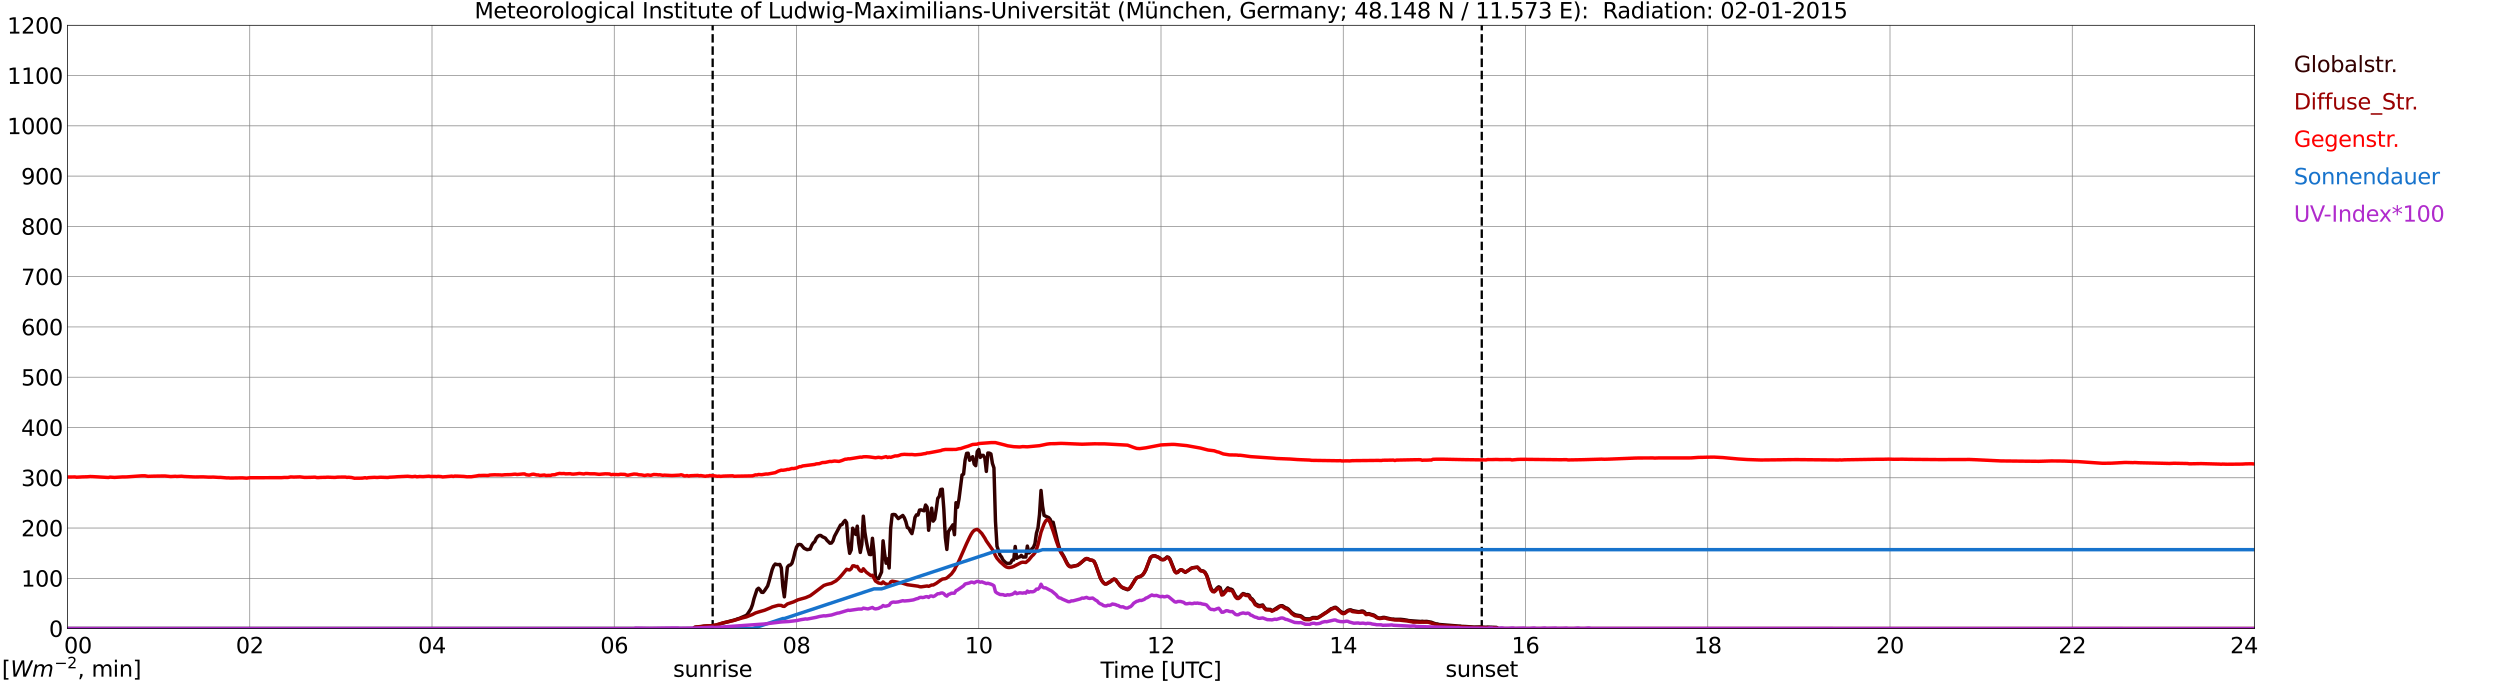 <?xml version="1.0" encoding="utf-8" standalone="no"?>
<!DOCTYPE svg PUBLIC "-//W3C//DTD SVG 1.1//EN"
  "http://www.w3.org/Graphics/SVG/1.1/DTD/svg11.dtd">
<svg xmlns:xlink="http://www.w3.org/1999/xlink" width="1085.4pt" height="296.64pt" viewBox="0 0 1085.4 296.64" xmlns="http://www.w3.org/2000/svg" version="1.1">
 <defs>
  <style type="text/css">*{stroke-linejoin: round; stroke-linecap: butt}</style>
 </defs>
 <g id="figure_1">
  <g id="patch_1">
   <path d="M 0 296.64 
L 1085.4 296.64 
L 1085.4 0 
L 0 0 
z
" style="fill: #ffffff"/>
  </g>
  <g id="axes_1">
   <g id="patch_2">
    <path d="M 29.306 272.909 
L 978.814 272.909 
L 978.814 10.976 
L 29.306 10.976 
z
" style="fill: #ffffff"/>
   </g>
   <g id="patch_3">
    <path d="M 978.814 272.909 
L 978.814 272.909 
L 978.814 10.976 
L 978.814 10.976 
z
" clip-path="url(#p3d6ad6e2ed)" style="fill: #d3d3d3; opacity: 0.25; stroke: #d3d3d3; stroke-linejoin: miter"/>
   </g>
   <g id="matplotlib.axis_1">
    <g id="xtick_1">
     <g id="line2d_1">
      <path d="M 29.306 272.909 
L 29.306 10.976 
" clip-path="url(#p3d6ad6e2ed)" style="fill: none; stroke: #808080; stroke-width: 0.3; stroke-linecap: square"/>
     </g>
     <g id="line2d_2"/>
     <g id="text_1">
      <!--    00 -->
      <g transform="translate(18.733 283.627) scale(0.095 -0.095)">
       <defs>
        <path id="DejaVuSans-20" transform="scale(0.016)"/>
        <path id="DejaVuSans-30" d="M 2034 4250 
Q 1547 4250 1301 3770 
Q 1056 3291 1056 2328 
Q 1056 1369 1301 889 
Q 1547 409 2034 409 
Q 2525 409 2770 889 
Q 3016 1369 3016 2328 
Q 3016 3291 2770 3770 
Q 2525 4250 2034 4250 
z
M 2034 4750 
Q 2819 4750 3233 4129 
Q 3647 3509 3647 2328 
Q 3647 1150 3233 529 
Q 2819 -91 2034 -91 
Q 1250 -91 836 529 
Q 422 1150 422 2328 
Q 422 3509 836 4129 
Q 1250 4750 2034 4750 
z
" transform="scale(0.016)"/>
       </defs>
       <use xlink:href="#DejaVuSans-20"/>
       <use xlink:href="#DejaVuSans-20" transform="translate(31.787 0)"/>
       <use xlink:href="#DejaVuSans-20" transform="translate(63.574 0)"/>
       <use xlink:href="#DejaVuSans-30" transform="translate(95.361 0)"/>
       <use xlink:href="#DejaVuSans-30" transform="translate(158.984 0)"/>
      </g>
     </g>
    </g>
    <g id="xtick_2">
     <g id="line2d_3">
      <path d="M 108.431 272.909 
L 108.431 10.976 
" clip-path="url(#p3d6ad6e2ed)" style="fill: none; stroke: #808080; stroke-width: 0.3; stroke-linecap: square"/>
     </g>
     <g id="line2d_4"/>
     <g id="text_2">
      <!-- 02 -->
      <g transform="translate(102.387 283.627) scale(0.095 -0.095)">
       <defs>
        <path id="DejaVuSans-32" d="M 1228 531 
L 3431 531 
L 3431 0 
L 469 0 
L 469 531 
Q 828 903 1448 1529 
Q 2069 2156 2228 2338 
Q 2531 2678 2651 2914 
Q 2772 3150 2772 3378 
Q 2772 3750 2511 3984 
Q 2250 4219 1831 4219 
Q 1534 4219 1204 4116 
Q 875 4013 500 3803 
L 500 4441 
Q 881 4594 1212 4672 
Q 1544 4750 1819 4750 
Q 2544 4750 2975 4387 
Q 3406 4025 3406 3419 
Q 3406 3131 3298 2873 
Q 3191 2616 2906 2266 
Q 2828 2175 2409 1742 
Q 1991 1309 1228 531 
z
" transform="scale(0.016)"/>
       </defs>
       <use xlink:href="#DejaVuSans-30"/>
       <use xlink:href="#DejaVuSans-32" transform="translate(63.623 0)"/>
      </g>
     </g>
    </g>
    <g id="xtick_3">
     <g id="line2d_5">
      <path d="M 187.557 272.909 
L 187.557 10.976 
" clip-path="url(#p3d6ad6e2ed)" style="fill: none; stroke: #808080; stroke-width: 0.3; stroke-linecap: square"/>
     </g>
     <g id="line2d_6"/>
     <g id="text_3">
      <!-- 04 -->
      <g transform="translate(181.513 283.627) scale(0.095 -0.095)">
       <defs>
        <path id="DejaVuSans-34" d="M 2419 4116 
L 825 1625 
L 2419 1625 
L 2419 4116 
z
M 2253 4666 
L 3047 4666 
L 3047 1625 
L 3713 1625 
L 3713 1100 
L 3047 1100 
L 3047 0 
L 2419 0 
L 2419 1100 
L 313 1100 
L 313 1709 
L 2253 4666 
z
" transform="scale(0.016)"/>
       </defs>
       <use xlink:href="#DejaVuSans-30"/>
       <use xlink:href="#DejaVuSans-34" transform="translate(63.623 0)"/>
      </g>
     </g>
    </g>
    <g id="xtick_4">
     <g id="line2d_7">
      <path d="M 266.683 272.909 
L 266.683 10.976 
" clip-path="url(#p3d6ad6e2ed)" style="fill: none; stroke: #808080; stroke-width: 0.3; stroke-linecap: square"/>
     </g>
     <g id="line2d_8"/>
     <g id="text_4">
      <!-- 06 -->
      <g transform="translate(260.638 283.627) scale(0.095 -0.095)">
       <defs>
        <path id="DejaVuSans-36" d="M 2113 2584 
Q 1688 2584 1439 2293 
Q 1191 2003 1191 1497 
Q 1191 994 1439 701 
Q 1688 409 2113 409 
Q 2538 409 2786 701 
Q 3034 994 3034 1497 
Q 3034 2003 2786 2293 
Q 2538 2584 2113 2584 
z
M 3366 4563 
L 3366 3988 
Q 3128 4100 2886 4159 
Q 2644 4219 2406 4219 
Q 1781 4219 1451 3797 
Q 1122 3375 1075 2522 
Q 1259 2794 1537 2939 
Q 1816 3084 2150 3084 
Q 2853 3084 3261 2657 
Q 3669 2231 3669 1497 
Q 3669 778 3244 343 
Q 2819 -91 2113 -91 
Q 1303 -91 875 529 
Q 447 1150 447 2328 
Q 447 3434 972 4092 
Q 1497 4750 2381 4750 
Q 2619 4750 2861 4703 
Q 3103 4656 3366 4563 
z
" transform="scale(0.016)"/>
       </defs>
       <use xlink:href="#DejaVuSans-30"/>
       <use xlink:href="#DejaVuSans-36" transform="translate(63.623 0)"/>
      </g>
     </g>
    </g>
    <g id="xtick_5">
     <g id="line2d_9">
      <path d="M 345.808 272.909 
L 345.808 10.976 
" clip-path="url(#p3d6ad6e2ed)" style="fill: none; stroke: #808080; stroke-width: 0.3; stroke-linecap: square"/>
     </g>
     <g id="line2d_10"/>
     <g id="text_5">
      <!-- 08 -->
      <g transform="translate(339.764 283.627) scale(0.095 -0.095)">
       <defs>
        <path id="DejaVuSans-38" d="M 2034 2216 
Q 1584 2216 1326 1975 
Q 1069 1734 1069 1313 
Q 1069 891 1326 650 
Q 1584 409 2034 409 
Q 2484 409 2743 651 
Q 3003 894 3003 1313 
Q 3003 1734 2745 1975 
Q 2488 2216 2034 2216 
z
M 1403 2484 
Q 997 2584 770 2862 
Q 544 3141 544 3541 
Q 544 4100 942 4425 
Q 1341 4750 2034 4750 
Q 2731 4750 3128 4425 
Q 3525 4100 3525 3541 
Q 3525 3141 3298 2862 
Q 3072 2584 2669 2484 
Q 3125 2378 3379 2068 
Q 3634 1759 3634 1313 
Q 3634 634 3220 271 
Q 2806 -91 2034 -91 
Q 1263 -91 848 271 
Q 434 634 434 1313 
Q 434 1759 690 2068 
Q 947 2378 1403 2484 
z
M 1172 3481 
Q 1172 3119 1398 2916 
Q 1625 2713 2034 2713 
Q 2441 2713 2670 2916 
Q 2900 3119 2900 3481 
Q 2900 3844 2670 4047 
Q 2441 4250 2034 4250 
Q 1625 4250 1398 4047 
Q 1172 3844 1172 3481 
z
" transform="scale(0.016)"/>
       </defs>
       <use xlink:href="#DejaVuSans-30"/>
       <use xlink:href="#DejaVuSans-38" transform="translate(63.623 0)"/>
      </g>
     </g>
    </g>
    <g id="xtick_6">
     <g id="line2d_11">
      <path d="M 424.934 272.909 
L 424.934 10.976 
" clip-path="url(#p3d6ad6e2ed)" style="fill: none; stroke: #808080; stroke-width: 0.3; stroke-linecap: square"/>
     </g>
     <g id="line2d_12"/>
     <g id="text_6">
      <!-- 10 -->
      <g transform="translate(418.89 283.627) scale(0.095 -0.095)">
       <defs>
        <path id="DejaVuSans-31" d="M 794 531 
L 1825 531 
L 1825 4091 
L 703 3866 
L 703 4441 
L 1819 4666 
L 2450 4666 
L 2450 531 
L 3481 531 
L 3481 0 
L 794 0 
L 794 531 
z
" transform="scale(0.016)"/>
       </defs>
       <use xlink:href="#DejaVuSans-31"/>
       <use xlink:href="#DejaVuSans-30" transform="translate(63.623 0)"/>
      </g>
     </g>
    </g>
    <g id="xtick_7">
     <g id="line2d_13">
      <path d="M 504.06 272.909 
L 504.06 10.976 
" clip-path="url(#p3d6ad6e2ed)" style="fill: none; stroke: #808080; stroke-width: 0.3; stroke-linecap: square"/>
     </g>
     <g id="line2d_14"/>
     <g id="text_7">
      <!-- 12 -->
      <g transform="translate(498.015 283.627) scale(0.095 -0.095)">
       <use xlink:href="#DejaVuSans-31"/>
       <use xlink:href="#DejaVuSans-32" transform="translate(63.623 0)"/>
      </g>
     </g>
    </g>
    <g id="xtick_8">
     <g id="line2d_15">
      <path d="M 583.185 272.909 
L 583.185 10.976 
" clip-path="url(#p3d6ad6e2ed)" style="fill: none; stroke: #808080; stroke-width: 0.3; stroke-linecap: square"/>
     </g>
     <g id="line2d_16"/>
     <g id="text_8">
      <!-- 14 -->
      <g transform="translate(577.141 283.627) scale(0.095 -0.095)">
       <use xlink:href="#DejaVuSans-31"/>
       <use xlink:href="#DejaVuSans-34" transform="translate(63.623 0)"/>
      </g>
     </g>
    </g>
    <g id="xtick_9">
     <g id="line2d_17">
      <path d="M 662.311 272.909 
L 662.311 10.976 
" clip-path="url(#p3d6ad6e2ed)" style="fill: none; stroke: #808080; stroke-width: 0.3; stroke-linecap: square"/>
     </g>
     <g id="line2d_18"/>
     <g id="text_9">
      <!-- 16 -->
      <g transform="translate(656.267 283.627) scale(0.095 -0.095)">
       <use xlink:href="#DejaVuSans-31"/>
       <use xlink:href="#DejaVuSans-36" transform="translate(63.623 0)"/>
      </g>
     </g>
    </g>
    <g id="xtick_10">
     <g id="line2d_19">
      <path d="M 741.437 272.909 
L 741.437 10.976 
" clip-path="url(#p3d6ad6e2ed)" style="fill: none; stroke: #808080; stroke-width: 0.3; stroke-linecap: square"/>
     </g>
     <g id="line2d_20"/>
     <g id="text_10">
      <!-- 18 -->
      <g transform="translate(735.392 283.627) scale(0.095 -0.095)">
       <use xlink:href="#DejaVuSans-31"/>
       <use xlink:href="#DejaVuSans-38" transform="translate(63.623 0)"/>
      </g>
     </g>
    </g>
    <g id="xtick_11">
     <g id="line2d_21">
      <path d="M 820.562 272.909 
L 820.562 10.976 
" clip-path="url(#p3d6ad6e2ed)" style="fill: none; stroke: #808080; stroke-width: 0.3; stroke-linecap: square"/>
     </g>
     <g id="line2d_22"/>
     <g id="text_11">
      <!-- 20 -->
      <g transform="translate(814.518 283.627) scale(0.095 -0.095)">
       <use xlink:href="#DejaVuSans-32"/>
       <use xlink:href="#DejaVuSans-30" transform="translate(63.623 0)"/>
      </g>
     </g>
    </g>
    <g id="xtick_12">
     <g id="line2d_23">
      <path d="M 899.688 272.909 
L 899.688 10.976 
" clip-path="url(#p3d6ad6e2ed)" style="fill: none; stroke: #808080; stroke-width: 0.3; stroke-linecap: square"/>
     </g>
     <g id="line2d_24"/>
     <g id="text_12">
      <!-- 22 -->
      <g transform="translate(893.644 283.627) scale(0.095 -0.095)">
       <use xlink:href="#DejaVuSans-32"/>
       <use xlink:href="#DejaVuSans-32" transform="translate(63.623 0)"/>
      </g>
     </g>
    </g>
    <g id="xtick_13">
     <g id="line2d_25">
      <path d="M 978.814 272.909 
L 978.814 10.976 
" clip-path="url(#p3d6ad6e2ed)" style="fill: none; stroke: #808080; stroke-width: 0.3; stroke-linecap: square"/>
     </g>
     <g id="line2d_26"/>
     <g id="text_13">
      <!-- 24    -->
      <g transform="translate(968.241 283.627) scale(0.095 -0.095)">
       <use xlink:href="#DejaVuSans-32"/>
       <use xlink:href="#DejaVuSans-34" transform="translate(63.623 0)"/>
       <use xlink:href="#DejaVuSans-20" transform="translate(127.246 0)"/>
       <use xlink:href="#DejaVuSans-20" transform="translate(159.033 0)"/>
       <use xlink:href="#DejaVuSans-20" transform="translate(190.82 0)"/>
      </g>
     </g>
    </g>
    <g id="text_14">
     <!-- Time [UTC] -->
     <g transform="translate(477.806 294.322) scale(0.095 -0.095)">
      <defs>
       <path id="DejaVuSans-54" d="M -19 4666 
L 3928 4666 
L 3928 4134 
L 2272 4134 
L 2272 0 
L 1638 0 
L 1638 4134 
L -19 4134 
L -19 4666 
z
" transform="scale(0.016)"/>
       <path id="DejaVuSans-69" d="M 603 3500 
L 1178 3500 
L 1178 0 
L 603 0 
L 603 3500 
z
M 603 4863 
L 1178 4863 
L 1178 4134 
L 603 4134 
L 603 4863 
z
" transform="scale(0.016)"/>
       <path id="DejaVuSans-6d" d="M 3328 2828 
Q 3544 3216 3844 3400 
Q 4144 3584 4550 3584 
Q 5097 3584 5394 3201 
Q 5691 2819 5691 2113 
L 5691 0 
L 5113 0 
L 5113 2094 
Q 5113 2597 4934 2840 
Q 4756 3084 4391 3084 
Q 3944 3084 3684 2787 
Q 3425 2491 3425 1978 
L 3425 0 
L 2847 0 
L 2847 2094 
Q 2847 2600 2669 2842 
Q 2491 3084 2119 3084 
Q 1678 3084 1418 2786 
Q 1159 2488 1159 1978 
L 1159 0 
L 581 0 
L 581 3500 
L 1159 3500 
L 1159 2956 
Q 1356 3278 1631 3431 
Q 1906 3584 2284 3584 
Q 2666 3584 2933 3390 
Q 3200 3197 3328 2828 
z
" transform="scale(0.016)"/>
       <path id="DejaVuSans-65" d="M 3597 1894 
L 3597 1613 
L 953 1613 
Q 991 1019 1311 708 
Q 1631 397 2203 397 
Q 2534 397 2845 478 
Q 3156 559 3463 722 
L 3463 178 
Q 3153 47 2828 -22 
Q 2503 -91 2169 -91 
Q 1331 -91 842 396 
Q 353 884 353 1716 
Q 353 2575 817 3079 
Q 1281 3584 2069 3584 
Q 2775 3584 3186 3129 
Q 3597 2675 3597 1894 
z
M 3022 2063 
Q 3016 2534 2758 2815 
Q 2500 3097 2075 3097 
Q 1594 3097 1305 2825 
Q 1016 2553 972 2059 
L 3022 2063 
z
" transform="scale(0.016)"/>
       <path id="DejaVuSans-5b" d="M 550 4863 
L 1875 4863 
L 1875 4416 
L 1125 4416 
L 1125 -397 
L 1875 -397 
L 1875 -844 
L 550 -844 
L 550 4863 
z
" transform="scale(0.016)"/>
       <path id="DejaVuSans-55" d="M 556 4666 
L 1191 4666 
L 1191 1831 
Q 1191 1081 1462 751 
Q 1734 422 2344 422 
Q 2950 422 3222 751 
Q 3494 1081 3494 1831 
L 3494 4666 
L 4128 4666 
L 4128 1753 
Q 4128 841 3676 375 
Q 3225 -91 2344 -91 
Q 1459 -91 1007 375 
Q 556 841 556 1753 
L 556 4666 
z
" transform="scale(0.016)"/>
       <path id="DejaVuSans-43" d="M 4122 4306 
L 4122 3641 
Q 3803 3938 3442 4084 
Q 3081 4231 2675 4231 
Q 1875 4231 1450 3742 
Q 1025 3253 1025 2328 
Q 1025 1406 1450 917 
Q 1875 428 2675 428 
Q 3081 428 3442 575 
Q 3803 722 4122 1019 
L 4122 359 
Q 3791 134 3420 21 
Q 3050 -91 2638 -91 
Q 1578 -91 968 557 
Q 359 1206 359 2328 
Q 359 3453 968 4101 
Q 1578 4750 2638 4750 
Q 3056 4750 3426 4639 
Q 3797 4528 4122 4306 
z
" transform="scale(0.016)"/>
       <path id="DejaVuSans-5d" d="M 1947 4863 
L 1947 -844 
L 622 -844 
L 622 -397 
L 1369 -397 
L 1369 4416 
L 622 4416 
L 622 4863 
L 1947 4863 
z
" transform="scale(0.016)"/>
      </defs>
      <use xlink:href="#DejaVuSans-54"/>
      <use xlink:href="#DejaVuSans-69" transform="translate(57.959 0)"/>
      <use xlink:href="#DejaVuSans-6d" transform="translate(85.742 0)"/>
      <use xlink:href="#DejaVuSans-65" transform="translate(183.154 0)"/>
      <use xlink:href="#DejaVuSans-20" transform="translate(244.678 0)"/>
      <use xlink:href="#DejaVuSans-5b" transform="translate(276.465 0)"/>
      <use xlink:href="#DejaVuSans-55" transform="translate(315.479 0)"/>
      <use xlink:href="#DejaVuSans-54" transform="translate(388.672 0)"/>
      <use xlink:href="#DejaVuSans-43" transform="translate(443.881 0)"/>
      <use xlink:href="#DejaVuSans-5d" transform="translate(513.705 0)"/>
     </g>
    </g>
   </g>
   <g id="matplotlib.axis_2">
    <g id="ytick_1">
     <g id="line2d_27">
      <path d="M 29.306 272.909 
L 978.814 272.909 
" clip-path="url(#p3d6ad6e2ed)" style="fill: none; stroke: #808080; stroke-width: 0.3; stroke-linecap: square"/>
     </g>
     <g id="line2d_28"/>
     <g id="text_15">
      <!-- 0 -->
      <g transform="translate(21.261 276.518) scale(0.095 -0.095)">
       <use xlink:href="#DejaVuSans-30"/>
      </g>
     </g>
    </g>
    <g id="ytick_2">
     <g id="line2d_29">
      <path d="M 29.306 251.081 
L 978.814 251.081 
" clip-path="url(#p3d6ad6e2ed)" style="fill: none; stroke: #808080; stroke-width: 0.3; stroke-linecap: square"/>
     </g>
     <g id="line2d_30"/>
     <g id="text_16">
      <!-- 100 -->
      <g transform="translate(9.173 254.69) scale(0.095 -0.095)">
       <use xlink:href="#DejaVuSans-31"/>
       <use xlink:href="#DejaVuSans-30" transform="translate(63.623 0)"/>
       <use xlink:href="#DejaVuSans-30" transform="translate(127.246 0)"/>
      </g>
     </g>
    </g>
    <g id="ytick_3">
     <g id="line2d_31">
      <path d="M 29.306 229.253 
L 978.814 229.253 
" clip-path="url(#p3d6ad6e2ed)" style="fill: none; stroke: #808080; stroke-width: 0.3; stroke-linecap: square"/>
     </g>
     <g id="line2d_32"/>
     <g id="text_17">
      <!-- 200 -->
      <g transform="translate(9.173 232.863) scale(0.095 -0.095)">
       <use xlink:href="#DejaVuSans-32"/>
       <use xlink:href="#DejaVuSans-30" transform="translate(63.623 0)"/>
       <use xlink:href="#DejaVuSans-30" transform="translate(127.246 0)"/>
      </g>
     </g>
    </g>
    <g id="ytick_4">
     <g id="line2d_33">
      <path d="M 29.306 207.426 
L 978.814 207.426 
" clip-path="url(#p3d6ad6e2ed)" style="fill: none; stroke: #808080; stroke-width: 0.3; stroke-linecap: square"/>
     </g>
     <g id="line2d_34"/>
     <g id="text_18">
      <!-- 300 -->
      <g transform="translate(9.173 211.035) scale(0.095 -0.095)">
       <defs>
        <path id="DejaVuSans-33" d="M 2597 2516 
Q 3050 2419 3304 2112 
Q 3559 1806 3559 1356 
Q 3559 666 3084 287 
Q 2609 -91 1734 -91 
Q 1441 -91 1130 -33 
Q 819 25 488 141 
L 488 750 
Q 750 597 1062 519 
Q 1375 441 1716 441 
Q 2309 441 2620 675 
Q 2931 909 2931 1356 
Q 2931 1769 2642 2001 
Q 2353 2234 1838 2234 
L 1294 2234 
L 1294 2753 
L 1863 2753 
Q 2328 2753 2575 2939 
Q 2822 3125 2822 3475 
Q 2822 3834 2567 4026 
Q 2313 4219 1838 4219 
Q 1578 4219 1281 4162 
Q 984 4106 628 3988 
L 628 4550 
Q 988 4650 1302 4700 
Q 1616 4750 1894 4750 
Q 2613 4750 3031 4423 
Q 3450 4097 3450 3541 
Q 3450 3153 3228 2886 
Q 3006 2619 2597 2516 
z
" transform="scale(0.016)"/>
       </defs>
       <use xlink:href="#DejaVuSans-33"/>
       <use xlink:href="#DejaVuSans-30" transform="translate(63.623 0)"/>
       <use xlink:href="#DejaVuSans-30" transform="translate(127.246 0)"/>
      </g>
     </g>
    </g>
    <g id="ytick_5">
     <g id="line2d_35">
      <path d="M 29.306 185.598 
L 978.814 185.598 
" clip-path="url(#p3d6ad6e2ed)" style="fill: none; stroke: #808080; stroke-width: 0.3; stroke-linecap: square"/>
     </g>
     <g id="line2d_36"/>
     <g id="text_19">
      <!-- 400 -->
      <g transform="translate(9.173 189.207) scale(0.095 -0.095)">
       <use xlink:href="#DejaVuSans-34"/>
       <use xlink:href="#DejaVuSans-30" transform="translate(63.623 0)"/>
       <use xlink:href="#DejaVuSans-30" transform="translate(127.246 0)"/>
      </g>
     </g>
    </g>
    <g id="ytick_6">
     <g id="line2d_37">
      <path d="M 29.306 163.77 
L 978.814 163.77 
" clip-path="url(#p3d6ad6e2ed)" style="fill: none; stroke: #808080; stroke-width: 0.3; stroke-linecap: square"/>
     </g>
     <g id="line2d_38"/>
     <g id="text_20">
      <!-- 500 -->
      <g transform="translate(9.173 167.379) scale(0.095 -0.095)">
       <defs>
        <path id="DejaVuSans-35" d="M 691 4666 
L 3169 4666 
L 3169 4134 
L 1269 4134 
L 1269 2991 
Q 1406 3038 1543 3061 
Q 1681 3084 1819 3084 
Q 2600 3084 3056 2656 
Q 3513 2228 3513 1497 
Q 3513 744 3044 326 
Q 2575 -91 1722 -91 
Q 1428 -91 1123 -41 
Q 819 9 494 109 
L 494 744 
Q 775 591 1075 516 
Q 1375 441 1709 441 
Q 2250 441 2565 725 
Q 2881 1009 2881 1497 
Q 2881 1984 2565 2268 
Q 2250 2553 1709 2553 
Q 1456 2553 1204 2497 
Q 953 2441 691 2322 
L 691 4666 
z
" transform="scale(0.016)"/>
       </defs>
       <use xlink:href="#DejaVuSans-35"/>
       <use xlink:href="#DejaVuSans-30" transform="translate(63.623 0)"/>
       <use xlink:href="#DejaVuSans-30" transform="translate(127.246 0)"/>
      </g>
     </g>
    </g>
    <g id="ytick_7">
     <g id="line2d_39">
      <path d="M 29.306 141.942 
L 978.814 141.942 
" clip-path="url(#p3d6ad6e2ed)" style="fill: none; stroke: #808080; stroke-width: 0.3; stroke-linecap: square"/>
     </g>
     <g id="line2d_40"/>
     <g id="text_21">
      <!-- 600 -->
      <g transform="translate(9.173 145.551) scale(0.095 -0.095)">
       <use xlink:href="#DejaVuSans-36"/>
       <use xlink:href="#DejaVuSans-30" transform="translate(63.623 0)"/>
       <use xlink:href="#DejaVuSans-30" transform="translate(127.246 0)"/>
      </g>
     </g>
    </g>
    <g id="ytick_8">
     <g id="line2d_41">
      <path d="M 29.306 120.114 
L 978.814 120.114 
" clip-path="url(#p3d6ad6e2ed)" style="fill: none; stroke: #808080; stroke-width: 0.3; stroke-linecap: square"/>
     </g>
     <g id="line2d_42"/>
     <g id="text_22">
      <!-- 700 -->
      <g transform="translate(9.173 123.724) scale(0.095 -0.095)">
       <defs>
        <path id="DejaVuSans-37" d="M 525 4666 
L 3525 4666 
L 3525 4397 
L 1831 0 
L 1172 0 
L 2766 4134 
L 525 4134 
L 525 4666 
z
" transform="scale(0.016)"/>
       </defs>
       <use xlink:href="#DejaVuSans-37"/>
       <use xlink:href="#DejaVuSans-30" transform="translate(63.623 0)"/>
       <use xlink:href="#DejaVuSans-30" transform="translate(127.246 0)"/>
      </g>
     </g>
    </g>
    <g id="ytick_9">
     <g id="line2d_43">
      <path d="M 29.306 98.287 
L 978.814 98.287 
" clip-path="url(#p3d6ad6e2ed)" style="fill: none; stroke: #808080; stroke-width: 0.3; stroke-linecap: square"/>
     </g>
     <g id="line2d_44"/>
     <g id="text_23">
      <!-- 800 -->
      <g transform="translate(9.173 101.896) scale(0.095 -0.095)">
       <use xlink:href="#DejaVuSans-38"/>
       <use xlink:href="#DejaVuSans-30" transform="translate(63.623 0)"/>
       <use xlink:href="#DejaVuSans-30" transform="translate(127.246 0)"/>
      </g>
     </g>
    </g>
    <g id="ytick_10">
     <g id="line2d_45">
      <path d="M 29.306 76.459 
L 978.814 76.459 
" clip-path="url(#p3d6ad6e2ed)" style="fill: none; stroke: #808080; stroke-width: 0.3; stroke-linecap: square"/>
     </g>
     <g id="line2d_46"/>
     <g id="text_24">
      <!-- 900 -->
      <g transform="translate(9.173 80.068) scale(0.095 -0.095)">
       <defs>
        <path id="DejaVuSans-39" d="M 703 97 
L 703 672 
Q 941 559 1184 500 
Q 1428 441 1663 441 
Q 2288 441 2617 861 
Q 2947 1281 2994 2138 
Q 2813 1869 2534 1725 
Q 2256 1581 1919 1581 
Q 1219 1581 811 2004 
Q 403 2428 403 3163 
Q 403 3881 828 4315 
Q 1253 4750 1959 4750 
Q 2769 4750 3195 4129 
Q 3622 3509 3622 2328 
Q 3622 1225 3098 567 
Q 2575 -91 1691 -91 
Q 1453 -91 1209 -44 
Q 966 3 703 97 
z
M 1959 2075 
Q 2384 2075 2632 2365 
Q 2881 2656 2881 3163 
Q 2881 3666 2632 3958 
Q 2384 4250 1959 4250 
Q 1534 4250 1286 3958 
Q 1038 3666 1038 3163 
Q 1038 2656 1286 2365 
Q 1534 2075 1959 2075 
z
" transform="scale(0.016)"/>
       </defs>
       <use xlink:href="#DejaVuSans-39"/>
       <use xlink:href="#DejaVuSans-30" transform="translate(63.623 0)"/>
       <use xlink:href="#DejaVuSans-30" transform="translate(127.246 0)"/>
      </g>
     </g>
    </g>
    <g id="ytick_11">
     <g id="line2d_47">
      <path d="M 29.306 54.631 
L 978.814 54.631 
" clip-path="url(#p3d6ad6e2ed)" style="fill: none; stroke: #808080; stroke-width: 0.3; stroke-linecap: square"/>
     </g>
     <g id="line2d_48"/>
     <g id="text_25">
      <!-- 1000 -->
      <g transform="translate(3.128 58.24) scale(0.095 -0.095)">
       <use xlink:href="#DejaVuSans-31"/>
       <use xlink:href="#DejaVuSans-30" transform="translate(63.623 0)"/>
       <use xlink:href="#DejaVuSans-30" transform="translate(127.246 0)"/>
       <use xlink:href="#DejaVuSans-30" transform="translate(190.869 0)"/>
      </g>
     </g>
    </g>
    <g id="ytick_12">
     <g id="line2d_49">
      <path d="M 29.306 32.803 
L 978.814 32.803 
" clip-path="url(#p3d6ad6e2ed)" style="fill: none; stroke: #808080; stroke-width: 0.3; stroke-linecap: square"/>
     </g>
     <g id="line2d_50"/>
     <g id="text_26">
      <!-- 1100 -->
      <g transform="translate(3.128 36.413) scale(0.095 -0.095)">
       <use xlink:href="#DejaVuSans-31"/>
       <use xlink:href="#DejaVuSans-31" transform="translate(63.623 0)"/>
       <use xlink:href="#DejaVuSans-30" transform="translate(127.246 0)"/>
       <use xlink:href="#DejaVuSans-30" transform="translate(190.869 0)"/>
      </g>
     </g>
    </g>
    <g id="ytick_13">
     <g id="line2d_51">
      <path d="M 29.306 10.976 
L 978.814 10.976 
" clip-path="url(#p3d6ad6e2ed)" style="fill: none; stroke: #808080; stroke-width: 0.3; stroke-linecap: square"/>
     </g>
     <g id="line2d_52"/>
     <g id="text_27">
      <!-- 1200 -->
      <g transform="translate(3.128 14.585) scale(0.095 -0.095)">
       <use xlink:href="#DejaVuSans-31"/>
       <use xlink:href="#DejaVuSans-32" transform="translate(63.623 0)"/>
       <use xlink:href="#DejaVuSans-30" transform="translate(127.246 0)"/>
       <use xlink:href="#DejaVuSans-30" transform="translate(190.869 0)"/>
      </g>
     </g>
    </g>
   </g>
   <g id="line2d_53">
    <path d="M 309.411 272.909 
L 309.411 10.976 
" clip-path="url(#p3d6ad6e2ed)" style="fill: none; stroke-dasharray: 3.7,1.6; stroke-dashoffset: 0; stroke: #000000"/>
   </g>
   <g id="line2d_54">
    <path d="M 643.321 272.909 
L 643.321 10.976 
" clip-path="url(#p3d6ad6e2ed)" style="fill: none; stroke-dasharray: 3.7,1.6; stroke-dashoffset: 0; stroke: #000000"/>
   </g>
   <g id="line2d_55">
    <path d="M 29.306 272.909 
L 300.971 272.909 
L 301.63 272.422 
L 302.289 272.245 
L 302.949 272.304 
L 303.608 272.156 
L 304.267 272.125 
L 305.586 271.859 
L 306.905 271.831 
L 308.883 271.8 
L 311.521 271.267 
L 313.499 270.615 
L 319.433 269.017 
L 320.093 268.72 
L 320.752 268.572 
L 324.049 267.151 
L 324.708 266.352 
L 326.027 264.306 
L 326.686 262.56 
L 327.346 259.923 
L 328.665 255.925 
L 329.324 255.392 
L 329.983 256.073 
L 330.643 257.14 
L 331.302 257.199 
L 331.961 256.4 
L 333.28 254.414 
L 333.94 252.223 
L 335.258 247.276 
L 335.918 245.679 
L 336.577 244.878 
L 337.236 245.085 
L 337.896 245.144 
L 338.555 245.057 
L 339.215 246.508 
L 339.874 254.683 
L 340.533 259.125 
L 341.852 246.211 
L 342.512 245.441 
L 343.171 245.292 
L 343.83 244.552 
L 344.49 242.42 
L 345.149 239.696 
L 345.808 237.563 
L 346.468 236.496 
L 347.127 236.378 
L 347.787 236.496 
L 349.105 238.037 
L 350.424 238.659 
L 351.743 238.393 
L 352.402 236.793 
L 353.062 235.727 
L 353.721 235.164 
L 354.38 233.682 
L 355.04 232.914 
L 355.699 232.469 
L 356.359 232.469 
L 357.018 233.001 
L 358.337 233.623 
L 358.996 234.542 
L 360.315 235.845 
L 360.974 235.756 
L 361.634 234.867 
L 362.293 232.855 
L 364.93 227.937 
L 365.59 227.73 
L 366.249 226.665 
L 366.909 225.953 
L 367.568 226.9 
L 368.227 235.607 
L 368.887 240.228 
L 369.546 238.748 
L 370.206 229.33 
L 370.865 230.543 
L 371.524 232.025 
L 372.184 228.441 
L 372.843 235.845 
L 373.502 239.844 
L 374.162 236.319 
L 374.821 224.117 
L 375.481 230.989 
L 376.14 235.075 
L 376.799 238.362 
L 377.459 240.702 
L 378.118 240.791 
L 378.777 233.713 
L 379.437 239.931 
L 380.096 250.684 
L 381.415 251.275 
L 382.734 248.344 
L 383.393 234.808 
L 384.053 240.407 
L 384.712 244.524 
L 385.371 242.627 
L 386.031 246.595 
L 386.69 229.33 
L 387.349 223.465 
L 388.009 223.347 
L 388.668 223.465 
L 389.987 225.154 
L 391.965 223.792 
L 392.624 224.798 
L 393.284 226.486 
L 393.943 229.033 
L 394.603 229.358 
L 395.262 230.722 
L 395.921 231.67 
L 396.581 228.767 
L 397.24 224.68 
L 397.899 223.523 
L 398.559 223.613 
L 399.218 221.452 
L 399.878 221.363 
L 401.196 221.777 
L 401.856 219.261 
L 402.515 220.177 
L 403.175 230.218 
L 403.834 224.353 
L 404.493 220.623 
L 405.153 226.25 
L 405.812 225.361 
L 406.471 221.273 
L 407.131 216.357 
L 407.79 215.559 
L 408.45 212.507 
L 409.109 212.389 
L 409.768 221.007 
L 410.428 233.357 
L 411.087 238.541 
L 411.746 230.781 
L 413.725 227.848 
L 414.384 232.143 
L 415.043 218.252 
L 415.703 220.236 
L 416.362 216.624 
L 417.681 206.199 
L 418.34 205.843 
L 419 199.801 
L 419.659 196.839 
L 420.318 196.752 
L 420.978 199.832 
L 421.637 198.913 
L 422.297 198.291 
L 422.956 201.488 
L 423.615 202.172 
L 424.275 196.04 
L 424.934 195.18 
L 425.593 198.587 
L 426.253 197.727 
L 426.912 197.699 
L 427.572 198.854 
L 428.231 204.658 
L 428.89 196.691 
L 429.55 196.721 
L 430.209 197.077 
L 430.869 201.163 
L 431.528 203.147 
L 432.187 226.25 
L 432.847 237.118 
L 434.165 240.999 
L 434.825 241.828 
L 435.484 243.16 
L 436.803 244.434 
L 437.462 244.611 
L 438.122 244.611 
L 438.781 244.404 
L 439.44 243.16 
L 440.1 243.101 
L 440.759 237.266 
L 441.419 242.391 
L 442.078 241.916 
L 442.737 241.798 
L 443.397 241.117 
L 444.056 241.857 
L 445.375 241.828 
L 446.034 237.089 
L 446.694 240.051 
L 447.353 239.578 
L 448.012 238.244 
L 448.672 237.653 
L 449.331 236.022 
L 449.991 231.462 
L 450.65 229.212 
L 451.309 223.377 
L 451.969 212.95 
L 452.628 219.704 
L 453.287 223.761 
L 454.606 224.412 
L 455.266 224.68 
L 455.925 225.449 
L 456.584 226.931 
L 457.244 226.752 
L 459.222 235.431 
L 459.881 237.712 
L 460.541 239.34 
L 461.859 241.562 
L 463.178 244.255 
L 463.838 245.323 
L 464.497 245.855 
L 465.156 245.914 
L 467.794 245.471 
L 469.113 244.524 
L 470.431 243.398 
L 471.091 242.893 
L 471.75 242.568 
L 472.409 242.717 
L 473.069 243.072 
L 474.388 243.308 
L 475.047 243.753 
L 475.706 245.174 
L 477.685 250.743 
L 478.344 252.015 
L 479.003 252.904 
L 479.663 253.467 
L 480.322 253.556 
L 482.3 252.461 
L 482.96 251.838 
L 483.619 251.454 
L 484.278 251.662 
L 486.256 254.207 
L 486.916 254.859 
L 487.575 255.333 
L 489.553 256.045 
L 490.213 255.689 
L 490.872 254.918 
L 492.191 252.727 
L 492.85 251.601 
L 493.51 250.802 
L 495.488 250.031 
L 496.147 249.557 
L 496.807 248.669 
L 497.466 247.425 
L 499.444 242.243 
L 500.103 241.621 
L 500.763 241.324 
L 501.422 241.296 
L 503.4 242.153 
L 504.06 242.806 
L 504.719 242.952 
L 505.379 242.865 
L 506.038 242.42 
L 506.697 241.798 
L 507.357 241.977 
L 508.016 242.835 
L 509.994 247.84 
L 510.654 248.61 
L 511.313 248.492 
L 511.972 247.781 
L 512.632 247.366 
L 513.291 247.573 
L 514.61 248.492 
L 516.588 247.159 
L 517.247 246.685 
L 517.907 246.478 
L 519.885 246.242 
L 520.544 246.862 
L 521.204 247.691 
L 522.522 247.929 
L 523.182 248.492 
L 523.841 249.647 
L 524.501 251.334 
L 525.16 253.646 
L 525.819 255.54 
L 526.479 256.488 
L 527.138 256.785 
L 528.457 255.244 
L 529.116 254.77 
L 529.776 255.156 
L 530.435 257.435 
L 531.094 257.289 
L 531.754 256.785 
L 533.073 255.215 
L 533.732 255.689 
L 534.391 255.748 
L 535.051 256.073 
L 536.369 258.62 
L 537.029 259.332 
L 537.688 259.391 
L 538.348 259.153 
L 539.007 258.295 
L 539.666 257.704 
L 540.326 257.88 
L 540.985 258.236 
L 541.644 258.116 
L 542.304 258.385 
L 542.963 259.627 
L 543.623 260.013 
L 544.282 260.842 
L 544.941 262.028 
L 546.26 262.768 
L 546.919 262.944 
L 548.238 262.648 
L 548.898 263.684 
L 549.557 264.396 
L 550.216 264.544 
L 551.535 264.573 
L 552.195 265.136 
L 552.854 264.87 
L 555.491 263.182 
L 556.151 262.975 
L 556.81 262.975 
L 558.129 263.863 
L 558.788 264.04 
L 559.448 264.514 
L 560.766 265.937 
L 562.085 266.795 
L 562.745 267.002 
L 564.723 267.358 
L 565.382 267.773 
L 566.042 268.336 
L 566.701 268.631 
L 568.679 268.72 
L 569.998 268.098 
L 571.976 268.129 
L 572.635 267.862 
L 573.954 267.033 
L 575.273 266.144 
L 575.932 265.789 
L 577.91 264.278 
L 578.57 264.13 
L 579.229 263.743 
L 579.889 263.656 
L 580.548 264.099 
L 581.867 265.343 
L 582.526 265.758 
L 583.185 266.024 
L 583.845 265.996 
L 585.164 265.049 
L 585.823 264.811 
L 586.482 264.752 
L 587.142 265.077 
L 589.779 265.581 
L 590.439 265.522 
L 591.098 265.284 
L 591.757 265.315 
L 592.417 265.699 
L 593.076 266.498 
L 594.395 266.411 
L 595.054 266.677 
L 596.373 267.002 
L 597.032 267.386 
L 597.692 267.921 
L 598.351 268.246 
L 599.011 268.336 
L 599.67 268.275 
L 600.329 268.067 
L 600.989 268.039 
L 604.286 268.81 
L 604.945 268.751 
L 605.604 268.897 
L 608.242 268.897 
L 609.561 269.045 
L 610.879 269.253 
L 611.539 269.432 
L 616.814 269.816 
L 617.473 269.726 
L 618.133 269.816 
L 619.451 269.785 
L 621.429 270.141 
L 622.748 270.645 
L 623.408 270.853 
L 624.067 270.883 
L 624.726 271.119 
L 633.298 271.8 
L 633.958 271.8 
L 634.617 271.948 
L 635.936 271.979 
L 637.255 272.066 
L 639.892 272.245 
L 642.53 272.186 
L 645.167 272.333 
L 645.827 272.245 
L 649.783 272.394 
L 650.442 272.909 
L 978.154 272.909 
L 978.154 272.909 
" clip-path="url(#p3d6ad6e2ed)" style="fill: none; stroke: #330000; stroke-width: 1.5; stroke-linecap: square"/>
   </g>
   <g id="line2d_56">
    <path d="M 29.306 272.909 
L 300.971 272.909 
L 301.63 272.291 
L 306.905 271.702 
L 308.883 271.66 
L 310.861 271.324 
L 312.839 270.737 
L 314.158 270.359 
L 316.796 269.814 
L 317.455 269.604 
L 318.114 269.519 
L 322.071 268.345 
L 324.049 267.84 
L 326.027 267.044 
L 326.686 266.79 
L 328.005 266.12 
L 329.324 265.699 
L 331.961 264.944 
L 334.599 263.852 
L 335.258 263.516 
L 337.236 262.971 
L 337.896 262.803 
L 339.215 262.846 
L 339.874 263.224 
L 340.533 263.265 
L 341.852 262.215 
L 344.49 261.334 
L 346.468 260.41 
L 349.765 259.487 
L 351.743 258.649 
L 353.062 257.682 
L 357.677 254.198 
L 358.996 253.737 
L 360.974 253.275 
L 362.952 252.183 
L 364.271 251.009 
L 365.59 249.538 
L 367.568 247.145 
L 368.227 247.355 
L 368.887 247.44 
L 369.546 246.936 
L 370.206 245.676 
L 370.865 245.635 
L 371.524 246.054 
L 372.184 245.93 
L 372.843 247.104 
L 373.502 247.859 
L 374.162 248.027 
L 374.821 246.936 
L 376.14 248.446 
L 378.118 249.918 
L 378.777 249.75 
L 380.096 252.266 
L 381.415 253.107 
L 382.734 253.358 
L 383.393 252.646 
L 384.053 253.233 
L 384.712 253.569 
L 386.031 253.82 
L 386.69 252.646 
L 387.349 252.31 
L 388.668 252.561 
L 390.646 252.98 
L 391.306 253.024 
L 393.943 253.862 
L 398.559 254.493 
L 399.218 254.702 
L 399.878 254.785 
L 402.515 254.408 
L 403.175 254.576 
L 404.493 253.988 
L 405.153 253.988 
L 406.471 253.275 
L 407.79 252.31 
L 409.109 251.428 
L 410.428 251.219 
L 411.087 250.924 
L 413.065 249.204 
L 414.384 247.399 
L 415.043 245.971 
L 415.703 244.921 
L 417.022 241.983 
L 419.659 235.981 
L 420.978 233.211 
L 421.637 231.951 
L 422.297 230.943 
L 422.956 230.273 
L 423.615 229.978 
L 424.275 229.851 
L 424.934 230.273 
L 426.253 231.615 
L 427.572 233.63 
L 428.231 234.848 
L 430.869 238.624 
L 431.528 239.715 
L 432.187 241.228 
L 432.847 242.361 
L 434.165 243.871 
L 436.144 245.635 
L 436.803 246.098 
L 437.462 246.349 
L 438.122 246.432 
L 439.44 246.181 
L 440.1 245.93 
L 442.737 244.544 
L 443.397 244.207 
L 444.056 244.081 
L 445.375 244.207 
L 446.694 243.075 
L 448.012 241.438 
L 448.672 240.85 
L 449.331 240.01 
L 449.991 238.541 
L 450.65 236.485 
L 451.969 231.069 
L 453.287 227.501 
L 453.947 226.241 
L 454.606 225.571 
L 455.266 225.863 
L 455.925 226.955 
L 457.244 230.65 
L 458.563 234.763 
L 459.881 238.414 
L 460.541 239.8 
L 461.859 241.898 
L 463.178 244.585 
L 463.838 245.594 
L 464.497 246.054 
L 465.156 246.139 
L 467.794 245.425 
L 468.453 245.006 
L 469.772 243.871 
L 471.091 242.697 
L 471.75 242.444 
L 472.409 242.612 
L 473.069 243.033 
L 474.388 243.326 
L 475.047 243.871 
L 475.706 245.299 
L 477.685 250.882 
L 478.344 252.1 
L 479.003 252.98 
L 479.663 253.526 
L 480.322 253.526 
L 483.619 251.387 
L 484.278 251.596 
L 486.256 254.24 
L 486.916 254.829 
L 488.894 255.626 
L 489.553 255.835 
L 490.213 255.584 
L 490.872 254.87 
L 492.191 252.856 
L 492.85 251.721 
L 493.51 250.882 
L 494.169 250.546 
L 494.828 250.378 
L 495.488 250.042 
L 496.147 249.496 
L 496.807 248.532 
L 497.466 247.314 
L 499.444 242.066 
L 500.103 241.52 
L 500.763 241.352 
L 501.422 241.352 
L 502.082 241.647 
L 502.741 241.815 
L 504.06 242.865 
L 504.719 243.033 
L 505.379 242.989 
L 506.697 241.983 
L 507.357 242.234 
L 508.016 243.201 
L 509.994 248.112 
L 510.654 248.7 
L 511.313 248.49 
L 511.972 247.818 
L 512.632 247.399 
L 513.291 247.482 
L 513.95 248.069 
L 514.61 248.363 
L 515.269 248.069 
L 517.247 246.726 
L 517.907 246.517 
L 519.885 246.264 
L 521.204 247.818 
L 522.522 248.112 
L 523.182 248.741 
L 523.841 249.874 
L 524.501 251.847 
L 525.16 254.198 
L 525.819 256.045 
L 526.479 256.844 
L 527.138 256.968 
L 527.797 256.466 
L 528.457 255.626 
L 529.116 255.331 
L 529.776 256.13 
L 530.435 258.354 
L 531.094 258.186 
L 533.073 255.835 
L 533.732 256.381 
L 534.391 256.339 
L 535.051 256.59 
L 536.369 259.151 
L 537.029 259.823 
L 537.688 259.865 
L 538.348 259.404 
L 539.007 258.564 
L 539.666 257.976 
L 540.985 258.564 
L 541.644 258.564 
L 542.304 258.9 
L 542.963 260.033 
L 543.623 260.495 
L 544.282 261.377 
L 544.941 262.552 
L 546.26 263.307 
L 546.919 263.392 
L 548.238 263.056 
L 548.898 264.106 
L 549.557 264.776 
L 551.535 264.902 
L 552.195 265.363 
L 552.854 265.112 
L 553.513 264.693 
L 554.173 264.483 
L 555.491 263.433 
L 556.151 263.224 
L 556.81 263.392 
L 558.129 264.315 
L 558.788 264.398 
L 560.107 265.531 
L 560.766 266.33 
L 562.085 267.295 
L 564.723 267.714 
L 566.042 268.764 
L 566.701 269.017 
L 568.02 269.058 
L 568.679 269.017 
L 569.338 268.637 
L 569.998 268.386 
L 570.657 268.345 
L 571.317 268.471 
L 571.976 268.428 
L 573.954 267.168 
L 575.273 266.33 
L 576.592 265.448 
L 577.91 264.525 
L 578.57 264.315 
L 579.229 263.979 
L 579.889 263.979 
L 580.548 264.398 
L 582.526 266.203 
L 583.185 266.454 
L 583.845 266.288 
L 585.164 265.321 
L 585.823 265.112 
L 586.482 265.112 
L 587.142 265.531 
L 588.46 265.699 
L 589.779 265.867 
L 591.757 265.743 
L 592.417 266.162 
L 593.076 266.834 
L 594.395 266.708 
L 596.373 267.336 
L 597.032 267.672 
L 597.692 268.177 
L 599.011 268.554 
L 600.989 268.303 
L 601.648 268.386 
L 602.307 268.637 
L 605.604 269.183 
L 607.582 269.226 
L 608.901 269.395 
L 610.879 269.604 
L 612.858 269.94 
L 613.517 270.108 
L 620.111 270.15 
L 622.089 270.737 
L 623.408 271.156 
L 624.726 271.409 
L 626.045 271.66 
L 628.023 271.745 
L 640.552 272.457 
L 641.87 272.415 
L 644.508 272.501 
L 649.783 272.584 
L 650.442 272.909 
L 978.154 272.909 
L 978.154 272.909 
" clip-path="url(#p3d6ad6e2ed)" style="fill: none; stroke: #990000; stroke-width: 1.5; stroke-linecap: square"/>
   </g>
   <g id="line2d_57">
    <path d="M 29.306 207.1 
L 32.603 207.07 
L 33.262 207.179 
L 35.9 207.044 
L 37.878 206.996 
L 39.197 206.893 
L 40.515 206.941 
L 47.109 207.31 
L 47.768 207.14 
L 49.747 207.273 
L 53.043 207.07 
L 55.022 207.048 
L 61.615 206.57 
L 62.934 206.57 
L 64.253 206.803 
L 66.89 206.72 
L 71.506 206.644 
L 74.144 206.895 
L 76.122 206.784 
L 76.781 206.86 
L 78.759 206.751 
L 80.078 206.878 
L 84.694 207.083 
L 87.991 207.024 
L 89.309 207.085 
L 90.628 207.164 
L 92.606 207.129 
L 94.584 207.253 
L 95.903 207.277 
L 98.541 207.493 
L 99.2 207.452 
L 99.86 207.546 
L 105.135 207.456 
L 107.113 207.598 
L 108.431 207.423 
L 122.278 207.375 
L 123.597 207.281 
L 124.916 207.312 
L 126.235 207.063 
L 127.553 207.129 
L 128.872 207.085 
L 130.191 207.037 
L 132.169 207.275 
L 133.488 207.257 
L 134.807 207.236 
L 136.785 207.159 
L 137.444 207.325 
L 138.104 207.358 
L 139.422 207.26 
L 141.4 207.238 
L 142.06 207.166 
L 145.357 207.286 
L 146.676 207.146 
L 149.972 207.12 
L 150.632 207.271 
L 151.291 207.192 
L 152.61 207.321 
L 153.929 207.635 
L 155.247 207.62 
L 157.226 207.589 
L 158.544 207.397 
L 159.204 207.554 
L 159.863 207.386 
L 162.501 207.242 
L 163.819 207.308 
L 165.138 207.194 
L 166.457 207.24 
L 168.435 207.31 
L 169.094 207.185 
L 171.073 207.092 
L 172.391 206.985 
L 177.007 206.771 
L 178.985 206.965 
L 180.304 206.806 
L 180.963 207.009 
L 182.282 206.869 
L 183.601 206.937 
L 186.238 206.74 
L 186.898 206.878 
L 188.876 206.858 
L 189.535 206.919 
L 190.195 206.817 
L 191.513 206.923 
L 192.173 207.068 
L 195.47 206.786 
L 196.129 206.707 
L 196.788 206.854 
L 197.448 206.692 
L 198.767 206.723 
L 201.404 206.843 
L 202.723 206.998 
L 204.701 206.969 
L 206.679 206.67 
L 207.998 206.411 
L 208.657 206.45 
L 209.976 206.391 
L 211.954 206.437 
L 212.614 206.24 
L 214.592 206.138 
L 217.229 206.188 
L 217.889 206.249 
L 219.207 206.111 
L 221.845 206.053 
L 223.164 205.893 
L 223.823 205.871 
L 224.482 206.015 
L 227.12 205.758 
L 227.779 205.764 
L 228.439 206.109 
L 229.757 206.29 
L 231.076 205.902 
L 231.736 205.88 
L 233.054 206.197 
L 233.714 206.186 
L 234.373 206.426 
L 236.351 206.221 
L 237.011 206.45 
L 238.329 206.378 
L 238.989 206.428 
L 239.648 206.181 
L 240.967 206.085 
L 241.626 205.826 
L 242.945 205.527 
L 243.604 205.623 
L 244.923 205.588 
L 245.583 205.725 
L 247.561 205.651 
L 248.22 205.81 
L 248.88 205.845 
L 250.198 205.732 
L 251.517 205.548 
L 253.495 205.784 
L 254.155 205.601 
L 254.814 205.579 
L 256.133 205.701 
L 258.111 205.697 
L 260.089 205.939 
L 262.726 205.712 
L 264.045 205.749 
L 264.705 205.786 
L 265.364 206.107 
L 266.023 205.974 
L 268.661 206.068 
L 269.32 205.898 
L 271.298 205.963 
L 271.958 206.221 
L 272.617 206.343 
L 273.936 206.05 
L 275.255 205.806 
L 276.573 205.884 
L 277.233 206.098 
L 278.552 206.186 
L 279.87 206.441 
L 281.189 206.181 
L 282.508 206.389 
L 283.827 206.007 
L 285.145 206.068 
L 285.805 206.168 
L 286.464 206.125 
L 287.783 206.373 
L 288.442 206.28 
L 291.739 206.45 
L 295.036 206.282 
L 295.696 206.122 
L 296.355 206.286 
L 297.014 206.6 
L 297.674 206.592 
L 298.333 206.463 
L 298.992 206.712 
L 299.652 206.541 
L 302.949 206.4 
L 303.608 206.559 
L 304.267 206.469 
L 305.586 206.677 
L 306.246 206.779 
L 306.905 206.627 
L 307.564 206.631 
L 308.224 206.43 
L 308.883 206.559 
L 309.543 206.502 
L 311.521 206.79 
L 312.18 206.703 
L 312.839 206.827 
L 314.158 206.69 
L 318.114 206.57 
L 318.774 206.784 
L 320.093 206.729 
L 326.686 206.605 
L 328.005 206.16 
L 328.665 206.212 
L 329.324 206 
L 330.643 206.098 
L 332.621 205.778 
L 333.28 205.815 
L 336.577 205.212 
L 337.896 204.551 
L 339.215 204.116 
L 339.874 204.175 
L 341.193 203.977 
L 341.852 203.778 
L 342.512 203.789 
L 343.83 203.385 
L 344.49 203.442 
L 345.808 203.184 
L 347.127 202.604 
L 347.787 202.593 
L 348.446 202.298 
L 353.721 201.63 
L 354.38 201.399 
L 355.699 201.303 
L 357.018 200.829 
L 358.337 200.759 
L 360.315 200.321 
L 360.974 200.375 
L 362.293 200.157 
L 364.271 200.323 
L 365.59 199.91 
L 366.909 199.38 
L 367.568 199.347 
L 368.227 199.188 
L 368.887 199.212 
L 373.502 198.456 
L 374.162 198.502 
L 374.821 198.319 
L 376.14 198.286 
L 377.459 198.38 
L 380.096 198.74 
L 381.415 198.537 
L 382.734 198.749 
L 384.712 198.256 
L 385.371 198.625 
L 386.031 198.415 
L 386.69 198.557 
L 388.668 197.93 
L 389.328 197.95 
L 389.987 197.85 
L 391.306 197.374 
L 392.624 197.249 
L 393.943 197.317 
L 395.262 197.343 
L 395.921 197.315 
L 397.24 197.474 
L 399.878 197.245 
L 401.196 196.981 
L 401.856 196.913 
L 402.515 196.63 
L 403.175 196.632 
L 408.45 195.639 
L 409.109 195.372 
L 410.428 195.145 
L 415.043 195.123 
L 416.362 194.816 
L 417.022 194.765 
L 419 194.097 
L 420.318 193.713 
L 422.297 192.967 
L 424.275 192.829 
L 424.934 192.565 
L 430.209 192.17 
L 432.187 192.166 
L 436.144 193.17 
L 437.462 193.543 
L 438.781 193.735 
L 440.1 193.927 
L 442.737 194.06 
L 444.056 193.897 
L 446.034 193.988 
L 451.309 193.497 
L 454.606 192.807 
L 455.925 192.644 
L 457.903 192.624 
L 460.541 192.498 
L 461.859 192.532 
L 469.772 192.862 
L 475.047 192.687 
L 479.663 192.716 
L 489.553 193.268 
L 492.191 194.257 
L 493.51 194.685 
L 494.828 194.774 
L 497.466 194.429 
L 504.06 193.165 
L 508.675 192.941 
L 509.994 192.954 
L 515.269 193.471 
L 521.204 194.543 
L 524.501 195.388 
L 527.138 195.708 
L 528.457 196.175 
L 529.116 196.3 
L 530.435 196.83 
L 531.094 197.081 
L 533.732 197.494 
L 537.029 197.562 
L 537.688 197.664 
L 538.348 197.636 
L 539.666 197.793 
L 541.644 198.066 
L 542.963 198.243 
L 552.854 198.928 
L 554.173 199.057 
L 560.107 199.295 
L 561.426 199.386 
L 563.404 199.53 
L 568.679 199.747 
L 569.338 199.864 
L 571.976 199.904 
L 581.207 200.039 
L 581.867 199.982 
L 582.526 200.126 
L 585.164 200.076 
L 585.823 200.124 
L 587.142 200 
L 598.351 199.886 
L 599.67 199.936 
L 600.329 199.819 
L 602.307 199.795 
L 604.945 199.747 
L 605.604 199.936 
L 606.264 199.755 
L 614.836 199.587 
L 616.154 199.578 
L 616.814 199.6 
L 617.473 199.851 
L 618.133 199.766 
L 619.451 199.773 
L 620.77 199.712 
L 621.429 199.736 
L 622.089 199.415 
L 623.408 199.373 
L 626.705 199.367 
L 635.276 199.546 
L 637.255 199.574 
L 644.508 199.67 
L 645.167 199.692 
L 645.827 199.52 
L 647.805 199.528 
L 649.783 199.471 
L 651.102 199.539 
L 655.717 199.506 
L 656.377 199.69 
L 659.014 199.45 
L 660.992 199.413 
L 677.477 199.596 
L 680.114 199.561 
L 680.774 199.688 
L 682.752 199.655 
L 687.368 199.574 
L 695.28 199.343 
L 696.599 199.395 
L 698.577 199.336 
L 709.786 198.882 
L 711.765 198.836 
L 717.699 198.825 
L 718.358 198.884 
L 720.337 198.81 
L 721.655 198.81 
L 734.184 198.804 
L 737.48 198.57 
L 738.799 198.563 
L 740.777 198.507 
L 744.074 198.454 
L 748.031 198.662 
L 750.009 198.845 
L 754.624 199.262 
L 758.581 199.509 
L 764.515 199.712 
L 773.087 199.622 
L 775.725 199.585 
L 777.703 199.557 
L 780.34 199.546 
L 798.143 199.716 
L 798.803 199.653 
L 799.462 199.714 
L 800.781 199.629 
L 815.287 199.389 
L 817.265 199.402 
L 819.903 199.338 
L 822.541 199.41 
L 825.837 199.367 
L 829.134 199.423 
L 837.706 199.498 
L 843.641 199.548 
L 846.938 199.506 
L 852.872 199.513 
L 854.85 199.478 
L 858.147 199.611 
L 868.697 200.113 
L 885.182 200.286 
L 890.457 200.126 
L 893.094 200.137 
L 896.391 200.185 
L 902.326 200.423 
L 912.876 201.141 
L 916.832 201.087 
L 922.766 200.772 
L 926.063 200.866 
L 926.723 200.803 
L 928.701 200.91 
L 938.592 201.13 
L 941.888 201.218 
L 943.867 201.124 
L 949.801 201.244 
L 950.46 201.375 
L 955.735 201.277 
L 957.714 201.331 
L 963.648 201.493 
L 964.307 201.556 
L 964.967 201.484 
L 966.945 201.554 
L 973.539 201.488 
L 974.857 201.401 
L 977.495 201.351 
L 978.154 201.401 
L 978.154 201.401 
" clip-path="url(#p3d6ad6e2ed)" style="fill: none; stroke: #ff0000; stroke-width: 1.5; stroke-linecap: square"/>
   </g>
   <g id="line2d_58">
    <path d="M 29.306 272.909 
L 326.686 272.909 
L 339.874 268.543 
L 340.533 268.543 
L 379.437 255.665 
L 382.734 255.665 
L 432.187 239.294 
L 450.65 239.294 
L 452.628 238.639 
L 978.154 238.639 
L 978.154 238.639 
" clip-path="url(#p3d6ad6e2ed)" style="fill: none; stroke: #1773cc; stroke-width: 1.5; stroke-linecap: square"/>
   </g>
   <g id="line2d_59">
    <path d="M 29.306 272.909 
L 275.255 272.909 
L 275.914 272.712 
L 279.87 272.8 
L 281.849 272.843 
L 287.783 272.734 
L 293.058 272.669 
L 294.377 272.669 
L 295.036 272.8 
L 301.63 272.691 
L 308.224 272.363 
L 309.543 272.319 
L 310.202 272.45 
L 331.961 270.901 
L 339.215 270.028 
L 342.512 269.831 
L 345.808 269.438 
L 347.787 269.023 
L 349.765 268.718 
L 350.424 268.783 
L 354.38 268.019 
L 355.699 267.67 
L 357.677 267.343 
L 358.337 267.408 
L 360.974 267.015 
L 363.612 266.186 
L 364.271 266.12 
L 368.227 264.92 
L 368.887 265.007 
L 372.843 264.418 
L 374.162 264.44 
L 374.821 264.025 
L 376.799 264.374 
L 378.777 263.741 
L 379.437 264.2 
L 380.096 264.374 
L 381.415 264.134 
L 382.074 263.741 
L 382.734 263.523 
L 383.393 262.89 
L 384.053 263.174 
L 384.712 263.152 
L 386.031 262.781 
L 386.69 261.842 
L 387.349 261.493 
L 388.009 261.384 
L 388.668 261.471 
L 389.987 261.318 
L 391.965 260.794 
L 392.624 260.925 
L 394.603 260.751 
L 395.921 260.554 
L 396.581 260.445 
L 397.899 259.965 
L 398.559 259.834 
L 399.218 259.441 
L 399.878 259.332 
L 400.537 259.441 
L 401.196 259.332 
L 401.856 259.092 
L 402.515 259.026 
L 403.175 259.376 
L 403.834 258.786 
L 404.493 258.743 
L 405.153 259.005 
L 405.812 258.721 
L 407.131 257.76 
L 407.79 257.76 
L 408.45 257.498 
L 409.109 257.411 
L 409.768 257.739 
L 410.428 258.459 
L 411.087 258.808 
L 411.746 258.11 
L 412.406 257.891 
L 413.065 257.542 
L 414.384 257.542 
L 415.043 256.472 
L 415.703 256.167 
L 418.34 254.355 
L 419 253.548 
L 420.978 253.067 
L 421.637 252.718 
L 422.297 252.805 
L 422.956 253.067 
L 423.615 252.653 
L 424.275 252.413 
L 424.934 252.5 
L 425.593 252.784 
L 426.253 252.609 
L 428.231 253.373 
L 428.89 253.22 
L 430.209 253.613 
L 430.869 253.897 
L 431.528 254.312 
L 432.187 256.931 
L 432.847 257.455 
L 434.165 258.11 
L 435.484 258.175 
L 436.144 258.437 
L 436.803 258.437 
L 437.462 258.197 
L 438.122 258.328 
L 439.44 258.022 
L 440.1 257.651 
L 440.759 257.084 
L 441.419 257.739 
L 442.737 257.367 
L 444.056 257.52 
L 444.716 257.346 
L 445.375 257.52 
L 446.034 256.625 
L 446.694 257.127 
L 447.353 256.865 
L 448.012 256.953 
L 448.672 256.865 
L 449.331 256.494 
L 449.991 255.752 
L 450.65 255.796 
L 451.309 255.163 
L 451.969 253.657 
L 452.628 254.857 
L 453.287 255.228 
L 453.947 255.206 
L 455.925 256.276 
L 456.584 256.582 
L 458.563 258.241 
L 459.222 259.092 
L 459.881 259.572 
L 460.541 259.703 
L 461.2 260.096 
L 463.838 261.231 
L 464.497 261.209 
L 465.156 260.86 
L 465.816 260.882 
L 469.113 260.009 
L 469.772 259.638 
L 470.431 259.725 
L 471.75 259.354 
L 472.409 259.681 
L 473.069 259.812 
L 474.388 259.638 
L 475.706 260.576 
L 476.366 260.925 
L 477.025 261.711 
L 477.685 262.148 
L 478.344 262.366 
L 479.003 262.868 
L 479.663 263.043 
L 480.322 263.086 
L 480.981 262.759 
L 481.641 262.846 
L 482.3 262.65 
L 482.96 262.235 
L 484.278 262.475 
L 484.938 262.781 
L 485.597 262.934 
L 486.256 263.37 
L 486.916 263.501 
L 487.575 263.436 
L 488.235 263.807 
L 488.894 263.981 
L 489.553 263.981 
L 490.213 263.61 
L 490.872 263.37 
L 491.532 262.737 
L 492.191 261.908 
L 493.51 261.078 
L 494.169 260.925 
L 494.828 260.62 
L 495.488 260.729 
L 496.807 260.227 
L 497.466 259.681 
L 498.125 259.463 
L 499.444 258.655 
L 500.103 258.306 
L 500.763 258.568 
L 501.422 258.59 
L 502.082 258.481 
L 503.4 258.961 
L 504.06 259.092 
L 504.719 258.895 
L 505.379 259.135 
L 506.038 259.048 
L 506.697 258.83 
L 507.357 259.07 
L 509.994 261.275 
L 510.654 261.427 
L 511.313 261.144 
L 512.632 261.144 
L 513.95 261.537 
L 514.61 262.104 
L 515.269 262.148 
L 516.588 261.929 
L 517.247 262.082 
L 517.907 262.06 
L 518.566 261.82 
L 519.226 261.929 
L 519.885 261.82 
L 520.544 261.973 
L 521.204 261.973 
L 521.863 262.213 
L 523.182 262.431 
L 523.841 262.65 
L 525.16 264.2 
L 525.819 264.592 
L 526.479 264.592 
L 527.138 264.789 
L 528.457 264.265 
L 529.116 264.069 
L 529.776 264.854 
L 530.435 265.815 
L 531.094 265.793 
L 532.413 265.116 
L 533.073 265.204 
L 533.732 265.466 
L 534.391 265.575 
L 535.051 265.509 
L 536.369 266.732 
L 537.029 266.928 
L 537.688 266.884 
L 538.348 266.47 
L 539.666 266.099 
L 540.985 266.382 
L 541.644 266.164 
L 542.304 266.36 
L 542.963 267.037 
L 543.623 267.212 
L 544.282 267.648 
L 544.941 267.932 
L 545.601 268.063 
L 546.26 268.412 
L 546.919 268.456 
L 548.238 268.281 
L 550.216 269.023 
L 551.535 269.067 
L 552.195 269.133 
L 553.513 268.805 
L 554.173 268.936 
L 556.151 268.325 
L 556.81 268.303 
L 557.47 268.521 
L 558.129 268.892 
L 558.788 268.98 
L 562.085 270.246 
L 564.063 270.377 
L 564.723 270.289 
L 566.042 270.726 
L 566.701 271.032 
L 568.679 271.053 
L 569.338 270.726 
L 569.998 270.595 
L 570.657 270.595 
L 571.317 270.857 
L 572.635 270.704 
L 573.295 270.53 
L 573.954 270.18 
L 575.273 269.853 
L 575.932 269.94 
L 579.229 269.176 
L 579.889 269.198 
L 580.548 269.547 
L 581.867 269.853 
L 583.185 269.94 
L 584.504 269.7 
L 585.164 269.744 
L 585.823 270.049 
L 587.801 270.573 
L 589.12 270.486 
L 589.779 270.486 
L 590.439 270.639 
L 591.757 270.53 
L 593.076 270.77 
L 593.736 270.595 
L 595.054 270.704 
L 595.714 270.922 
L 597.032 271.097 
L 597.692 271.25 
L 599.011 271.25 
L 599.67 271.272 
L 600.329 271.468 
L 602.967 271.403 
L 604.286 271.315 
L 604.945 271.468 
L 611.539 271.796 
L 612.198 271.861 
L 613.517 271.774 
L 614.176 271.796 
L 614.836 271.992 
L 631.98 272.472 
L 633.298 272.45 
L 633.958 272.625 
L 643.189 272.734 
L 645.167 272.778 
L 645.827 272.778 
L 646.486 272.647 
L 647.805 272.647 
L 648.464 272.8 
L 650.442 272.8 
L 651.761 272.647 
L 652.42 272.669 
L 653.08 272.821 
L 655.058 272.821 
L 656.377 272.669 
L 657.036 272.669 
L 657.695 272.843 
L 661.652 272.691 
L 662.311 272.843 
L 664.289 272.843 
L 665.608 272.691 
L 666.267 272.691 
L 666.927 272.843 
L 668.905 272.843 
L 670.224 272.691 
L 670.883 272.691 
L 671.542 272.843 
L 674.18 272.734 
L 675.499 272.691 
L 676.158 272.843 
L 678.796 272.778 
L 680.114 272.691 
L 680.774 272.843 
L 683.411 272.843 
L 684.73 272.691 
L 685.389 272.691 
L 686.049 272.843 
L 688.027 272.843 
L 689.346 272.691 
L 690.005 272.691 
L 690.664 272.843 
L 978.154 272.909 
L 978.154 272.909 
" clip-path="url(#p3d6ad6e2ed)" style="fill: none; stroke: #b02bcc; stroke-width: 1.5; stroke-linecap: square"/>
   </g>
   <g id="patch_4">
    <path d="M 29.306 272.909 
L 29.306 10.976 
" style="fill: none; stroke: #000000; stroke-width: 0.3; stroke-linejoin: miter; stroke-linecap: square"/>
   </g>
   <g id="patch_5">
    <path d="M 978.814 272.909 
L 978.814 10.976 
" style="fill: none; stroke: #000000; stroke-width: 0.3; stroke-linejoin: miter; stroke-linecap: square"/>
   </g>
   <g id="patch_6">
    <path d="M 29.306 272.909 
L 978.814 272.909 
" style="fill: none; stroke: #000000; stroke-width: 0.3; stroke-linejoin: miter; stroke-linecap: square"/>
   </g>
   <g id="patch_7">
    <path d="M 29.306 10.976 
L 978.814 10.976 
" style="fill: none; stroke: #000000; stroke-width: 0.3; stroke-linejoin: miter; stroke-linecap: square"/>
   </g>
   <g id="text_28">
    <!-- sunrise -->
    <g transform="translate(292.246 293.863) scale(0.095 -0.095)">
     <defs>
      <path id="DejaVuSans-73" d="M 2834 3397 
L 2834 2853 
Q 2591 2978 2328 3040 
Q 2066 3103 1784 3103 
Q 1356 3103 1142 2972 
Q 928 2841 928 2578 
Q 928 2378 1081 2264 
Q 1234 2150 1697 2047 
L 1894 2003 
Q 2506 1872 2764 1633 
Q 3022 1394 3022 966 
Q 3022 478 2636 193 
Q 2250 -91 1575 -91 
Q 1294 -91 989 -36 
Q 684 19 347 128 
L 347 722 
Q 666 556 975 473 
Q 1284 391 1588 391 
Q 1994 391 2212 530 
Q 2431 669 2431 922 
Q 2431 1156 2273 1281 
Q 2116 1406 1581 1522 
L 1381 1569 
Q 847 1681 609 1914 
Q 372 2147 372 2553 
Q 372 3047 722 3315 
Q 1072 3584 1716 3584 
Q 2034 3584 2315 3537 
Q 2597 3491 2834 3397 
z
" transform="scale(0.016)"/>
      <path id="DejaVuSans-75" d="M 544 1381 
L 544 3500 
L 1119 3500 
L 1119 1403 
Q 1119 906 1312 657 
Q 1506 409 1894 409 
Q 2359 409 2629 706 
Q 2900 1003 2900 1516 
L 2900 3500 
L 3475 3500 
L 3475 0 
L 2900 0 
L 2900 538 
Q 2691 219 2414 64 
Q 2138 -91 1772 -91 
Q 1169 -91 856 284 
Q 544 659 544 1381 
z
M 1991 3584 
L 1991 3584 
z
" transform="scale(0.016)"/>
      <path id="DejaVuSans-6e" d="M 3513 2113 
L 3513 0 
L 2938 0 
L 2938 2094 
Q 2938 2591 2744 2837 
Q 2550 3084 2163 3084 
Q 1697 3084 1428 2787 
Q 1159 2491 1159 1978 
L 1159 0 
L 581 0 
L 581 3500 
L 1159 3500 
L 1159 2956 
Q 1366 3272 1645 3428 
Q 1925 3584 2291 3584 
Q 2894 3584 3203 3211 
Q 3513 2838 3513 2113 
z
" transform="scale(0.016)"/>
      <path id="DejaVuSans-72" d="M 2631 2963 
Q 2534 3019 2420 3045 
Q 2306 3072 2169 3072 
Q 1681 3072 1420 2755 
Q 1159 2438 1159 1844 
L 1159 0 
L 581 0 
L 581 3500 
L 1159 3500 
L 1159 2956 
Q 1341 3275 1631 3429 
Q 1922 3584 2338 3584 
Q 2397 3584 2469 3576 
Q 2541 3569 2628 3553 
L 2631 2963 
z
" transform="scale(0.016)"/>
     </defs>
     <use xlink:href="#DejaVuSans-73"/>
     <use xlink:href="#DejaVuSans-75" transform="translate(52.1 0)"/>
     <use xlink:href="#DejaVuSans-6e" transform="translate(115.479 0)"/>
     <use xlink:href="#DejaVuSans-72" transform="translate(178.857 0)"/>
     <use xlink:href="#DejaVuSans-69" transform="translate(219.971 0)"/>
     <use xlink:href="#DejaVuSans-73" transform="translate(247.754 0)"/>
     <use xlink:href="#DejaVuSans-65" transform="translate(299.854 0)"/>
    </g>
   </g>
   <g id="text_29">
    <!-- sunset -->
    <g transform="translate(627.567 293.863) scale(0.095 -0.095)">
     <defs>
      <path id="DejaVuSans-74" d="M 1172 4494 
L 1172 3500 
L 2356 3500 
L 2356 3053 
L 1172 3053 
L 1172 1153 
Q 1172 725 1289 603 
Q 1406 481 1766 481 
L 2356 481 
L 2356 0 
L 1766 0 
Q 1100 0 847 248 
Q 594 497 594 1153 
L 594 3053 
L 172 3053 
L 172 3500 
L 594 3500 
L 594 4494 
L 1172 4494 
z
" transform="scale(0.016)"/>
     </defs>
     <use xlink:href="#DejaVuSans-73"/>
     <use xlink:href="#DejaVuSans-75" transform="translate(52.1 0)"/>
     <use xlink:href="#DejaVuSans-6e" transform="translate(115.479 0)"/>
     <use xlink:href="#DejaVuSans-73" transform="translate(178.857 0)"/>
     <use xlink:href="#DejaVuSans-65" transform="translate(230.957 0)"/>
     <use xlink:href="#DejaVuSans-74" transform="translate(292.48 0)"/>
    </g>
   </g>
   <g id="text_30">
    <!-- [$Wm^{-2}$, min] -->
    <g transform="translate(0.821 293.863) scale(0.095 -0.095)">
     <defs>
      <path id="DejaVuSans-Oblique-57" d="M 616 4666 
L 1228 4666 
L 1453 697 
L 3213 4666 
L 3916 4666 
L 4147 697 
L 5888 4666 
L 6528 4666 
L 4453 0 
L 3659 0 
L 3444 3891 
L 1697 0 
L 903 0 
L 616 4666 
z
" transform="scale(0.016)"/>
      <path id="DejaVuSans-Oblique-6d" d="M 5747 2113 
L 5338 0 
L 4763 0 
L 5166 2094 
Q 5191 2228 5203 2325 
Q 5216 2422 5216 2491 
Q 5216 2772 5059 2928 
Q 4903 3084 4622 3084 
Q 4203 3084 3875 2770 
Q 3547 2456 3450 1953 
L 3066 0 
L 2491 0 
L 2900 2094 
Q 2925 2209 2937 2307 
Q 2950 2406 2950 2484 
Q 2950 2769 2794 2926 
Q 2638 3084 2363 3084 
Q 1938 3084 1609 2770 
Q 1281 2456 1184 1953 
L 800 0 
L 225 0 
L 909 3500 
L 1484 3500 
L 1375 2956 
Q 1609 3263 1923 3423 
Q 2238 3584 2597 3584 
Q 2978 3584 3223 3384 
Q 3469 3184 3519 2828 
Q 3781 3197 4126 3390 
Q 4472 3584 4856 3584 
Q 5306 3584 5551 3325 
Q 5797 3066 5797 2591 
Q 5797 2488 5784 2364 
Q 5772 2241 5747 2113 
z
" transform="scale(0.016)"/>
      <path id="DejaVuSans-2212" d="M 678 2272 
L 4684 2272 
L 4684 1741 
L 678 1741 
L 678 2272 
z
" transform="scale(0.016)"/>
      <path id="DejaVuSans-2c" d="M 750 794 
L 1409 794 
L 1409 256 
L 897 -744 
L 494 -744 
L 750 256 
L 750 794 
z
" transform="scale(0.016)"/>
     </defs>
     <use xlink:href="#DejaVuSans-5b" transform="translate(0 0.766)"/>
     <use xlink:href="#DejaVuSans-Oblique-57" transform="translate(39.014 0.766)"/>
     <use xlink:href="#DejaVuSans-Oblique-6d" transform="translate(137.891 0.766)"/>
     <use xlink:href="#DejaVuSans-2212" transform="translate(239.953 39.047) scale(0.7)"/>
     <use xlink:href="#DejaVuSans-32" transform="translate(298.605 39.047) scale(0.7)"/>
     <use xlink:href="#DejaVuSans-2c" transform="translate(345.875 0.766)"/>
     <use xlink:href="#DejaVuSans-20" transform="translate(377.663 0.766)"/>
     <use xlink:href="#DejaVuSans-6d" transform="translate(409.45 0.766)"/>
     <use xlink:href="#DejaVuSans-69" transform="translate(506.862 0.766)"/>
     <use xlink:href="#DejaVuSans-6e" transform="translate(534.645 0.766)"/>
     <use xlink:href="#DejaVuSans-5d" transform="translate(598.024 0.766)"/>
    </g>
   </g>
   <g id="text_31">
    <!-- Globalstr. -->
    <g style="fill: #330000" transform="translate(995.905 31.291) scale(0.095 -0.095)">
     <defs>
      <path id="DejaVuSans-47" d="M 3809 666 
L 3809 1919 
L 2778 1919 
L 2778 2438 
L 4434 2438 
L 4434 434 
Q 4069 175 3628 42 
Q 3188 -91 2688 -91 
Q 1594 -91 976 548 
Q 359 1188 359 2328 
Q 359 3472 976 4111 
Q 1594 4750 2688 4750 
Q 3144 4750 3555 4637 
Q 3966 4525 4313 4306 
L 4313 3634 
Q 3963 3931 3569 4081 
Q 3175 4231 2741 4231 
Q 1884 4231 1454 3753 
Q 1025 3275 1025 2328 
Q 1025 1384 1454 906 
Q 1884 428 2741 428 
Q 3075 428 3337 486 
Q 3600 544 3809 666 
z
" transform="scale(0.016)"/>
      <path id="DejaVuSans-6c" d="M 603 4863 
L 1178 4863 
L 1178 0 
L 603 0 
L 603 4863 
z
" transform="scale(0.016)"/>
      <path id="DejaVuSans-6f" d="M 1959 3097 
Q 1497 3097 1228 2736 
Q 959 2375 959 1747 
Q 959 1119 1226 758 
Q 1494 397 1959 397 
Q 2419 397 2687 759 
Q 2956 1122 2956 1747 
Q 2956 2369 2687 2733 
Q 2419 3097 1959 3097 
z
M 1959 3584 
Q 2709 3584 3137 3096 
Q 3566 2609 3566 1747 
Q 3566 888 3137 398 
Q 2709 -91 1959 -91 
Q 1206 -91 779 398 
Q 353 888 353 1747 
Q 353 2609 779 3096 
Q 1206 3584 1959 3584 
z
" transform="scale(0.016)"/>
      <path id="DejaVuSans-62" d="M 3116 1747 
Q 3116 2381 2855 2742 
Q 2594 3103 2138 3103 
Q 1681 3103 1420 2742 
Q 1159 2381 1159 1747 
Q 1159 1113 1420 752 
Q 1681 391 2138 391 
Q 2594 391 2855 752 
Q 3116 1113 3116 1747 
z
M 1159 2969 
Q 1341 3281 1617 3432 
Q 1894 3584 2278 3584 
Q 2916 3584 3314 3078 
Q 3713 2572 3713 1747 
Q 3713 922 3314 415 
Q 2916 -91 2278 -91 
Q 1894 -91 1617 61 
Q 1341 213 1159 525 
L 1159 0 
L 581 0 
L 581 4863 
L 1159 4863 
L 1159 2969 
z
" transform="scale(0.016)"/>
      <path id="DejaVuSans-61" d="M 2194 1759 
Q 1497 1759 1228 1600 
Q 959 1441 959 1056 
Q 959 750 1161 570 
Q 1363 391 1709 391 
Q 2188 391 2477 730 
Q 2766 1069 2766 1631 
L 2766 1759 
L 2194 1759 
z
M 3341 1997 
L 3341 0 
L 2766 0 
L 2766 531 
Q 2569 213 2275 61 
Q 1981 -91 1556 -91 
Q 1019 -91 701 211 
Q 384 513 384 1019 
Q 384 1609 779 1909 
Q 1175 2209 1959 2209 
L 2766 2209 
L 2766 2266 
Q 2766 2663 2505 2880 
Q 2244 3097 1772 3097 
Q 1472 3097 1187 3025 
Q 903 2953 641 2809 
L 641 3341 
Q 956 3463 1253 3523 
Q 1550 3584 1831 3584 
Q 2591 3584 2966 3190 
Q 3341 2797 3341 1997 
z
" transform="scale(0.016)"/>
      <path id="DejaVuSans-2e" d="M 684 794 
L 1344 794 
L 1344 0 
L 684 0 
L 684 794 
z
" transform="scale(0.016)"/>
     </defs>
     <use xlink:href="#DejaVuSans-47"/>
     <use xlink:href="#DejaVuSans-6c" transform="translate(77.49 0)"/>
     <use xlink:href="#DejaVuSans-6f" transform="translate(105.273 0)"/>
     <use xlink:href="#DejaVuSans-62" transform="translate(166.455 0)"/>
     <use xlink:href="#DejaVuSans-61" transform="translate(229.932 0)"/>
     <use xlink:href="#DejaVuSans-6c" transform="translate(291.211 0)"/>
     <use xlink:href="#DejaVuSans-73" transform="translate(318.994 0)"/>
     <use xlink:href="#DejaVuSans-74" transform="translate(371.094 0)"/>
     <use xlink:href="#DejaVuSans-72" transform="translate(410.303 0)"/>
     <use xlink:href="#DejaVuSans-2e" transform="translate(442.291 0)"/>
    </g>
   </g>
   <g id="text_32">
    <!-- Diffuse_Str. -->
    <g style="fill: #990000" transform="translate(995.905 47.531) scale(0.095 -0.095)">
     <defs>
      <path id="DejaVuSans-44" d="M 1259 4147 
L 1259 519 
L 2022 519 
Q 2988 519 3436 956 
Q 3884 1394 3884 2338 
Q 3884 3275 3436 3711 
Q 2988 4147 2022 4147 
L 1259 4147 
z
M 628 4666 
L 1925 4666 
Q 3281 4666 3915 4102 
Q 4550 3538 4550 2338 
Q 4550 1131 3912 565 
Q 3275 0 1925 0 
L 628 0 
L 628 4666 
z
" transform="scale(0.016)"/>
      <path id="DejaVuSans-66" d="M 2375 4863 
L 2375 4384 
L 1825 4384 
Q 1516 4384 1395 4259 
Q 1275 4134 1275 3809 
L 1275 3500 
L 2222 3500 
L 2222 3053 
L 1275 3053 
L 1275 0 
L 697 0 
L 697 3053 
L 147 3053 
L 147 3500 
L 697 3500 
L 697 3744 
Q 697 4328 969 4595 
Q 1241 4863 1831 4863 
L 2375 4863 
z
" transform="scale(0.016)"/>
      <path id="DejaVuSans-5f" d="M 3263 -1063 
L 3263 -1509 
L -63 -1509 
L -63 -1063 
L 3263 -1063 
z
" transform="scale(0.016)"/>
      <path id="DejaVuSans-53" d="M 3425 4513 
L 3425 3897 
Q 3066 4069 2747 4153 
Q 2428 4238 2131 4238 
Q 1616 4238 1336 4038 
Q 1056 3838 1056 3469 
Q 1056 3159 1242 3001 
Q 1428 2844 1947 2747 
L 2328 2669 
Q 3034 2534 3370 2195 
Q 3706 1856 3706 1288 
Q 3706 609 3251 259 
Q 2797 -91 1919 -91 
Q 1588 -91 1214 -16 
Q 841 59 441 206 
L 441 856 
Q 825 641 1194 531 
Q 1563 422 1919 422 
Q 2459 422 2753 634 
Q 3047 847 3047 1241 
Q 3047 1584 2836 1778 
Q 2625 1972 2144 2069 
L 1759 2144 
Q 1053 2284 737 2584 
Q 422 2884 422 3419 
Q 422 4038 858 4394 
Q 1294 4750 2059 4750 
Q 2388 4750 2728 4690 
Q 3069 4631 3425 4513 
z
" transform="scale(0.016)"/>
     </defs>
     <use xlink:href="#DejaVuSans-44"/>
     <use xlink:href="#DejaVuSans-69" transform="translate(77.002 0)"/>
     <use xlink:href="#DejaVuSans-66" transform="translate(104.785 0)"/>
     <use xlink:href="#DejaVuSans-66" transform="translate(139.99 0)"/>
     <use xlink:href="#DejaVuSans-75" transform="translate(175.195 0)"/>
     <use xlink:href="#DejaVuSans-73" transform="translate(238.574 0)"/>
     <use xlink:href="#DejaVuSans-65" transform="translate(290.674 0)"/>
     <use xlink:href="#DejaVuSans-5f" transform="translate(352.197 0)"/>
     <use xlink:href="#DejaVuSans-53" transform="translate(402.197 0)"/>
     <use xlink:href="#DejaVuSans-74" transform="translate(465.674 0)"/>
     <use xlink:href="#DejaVuSans-72" transform="translate(504.883 0)"/>
     <use xlink:href="#DejaVuSans-2e" transform="translate(536.871 0)"/>
    </g>
   </g>
   <g id="text_33">
    <!-- Gegenstr. -->
    <g style="fill: #ff0000" transform="translate(995.905 63.771) scale(0.095 -0.095)">
     <defs>
      <path id="DejaVuSans-67" d="M 2906 1791 
Q 2906 2416 2648 2759 
Q 2391 3103 1925 3103 
Q 1463 3103 1205 2759 
Q 947 2416 947 1791 
Q 947 1169 1205 825 
Q 1463 481 1925 481 
Q 2391 481 2648 825 
Q 2906 1169 2906 1791 
z
M 3481 434 
Q 3481 -459 3084 -895 
Q 2688 -1331 1869 -1331 
Q 1566 -1331 1297 -1286 
Q 1028 -1241 775 -1147 
L 775 -588 
Q 1028 -725 1275 -790 
Q 1522 -856 1778 -856 
Q 2344 -856 2625 -561 
Q 2906 -266 2906 331 
L 2906 616 
Q 2728 306 2450 153 
Q 2172 0 1784 0 
Q 1141 0 747 490 
Q 353 981 353 1791 
Q 353 2603 747 3093 
Q 1141 3584 1784 3584 
Q 2172 3584 2450 3431 
Q 2728 3278 2906 2969 
L 2906 3500 
L 3481 3500 
L 3481 434 
z
" transform="scale(0.016)"/>
     </defs>
     <use xlink:href="#DejaVuSans-47"/>
     <use xlink:href="#DejaVuSans-65" transform="translate(77.49 0)"/>
     <use xlink:href="#DejaVuSans-67" transform="translate(139.014 0)"/>
     <use xlink:href="#DejaVuSans-65" transform="translate(202.49 0)"/>
     <use xlink:href="#DejaVuSans-6e" transform="translate(264.014 0)"/>
     <use xlink:href="#DejaVuSans-73" transform="translate(327.393 0)"/>
     <use xlink:href="#DejaVuSans-74" transform="translate(379.492 0)"/>
     <use xlink:href="#DejaVuSans-72" transform="translate(418.701 0)"/>
     <use xlink:href="#DejaVuSans-2e" transform="translate(450.689 0)"/>
    </g>
   </g>
   <g id="text_34">
    <!-- Sonnendauer -->
    <g style="fill: #1773cc" transform="translate(995.905 80.01) scale(0.095 -0.095)">
     <defs>
      <path id="DejaVuSans-64" d="M 2906 2969 
L 2906 4863 
L 3481 4863 
L 3481 0 
L 2906 0 
L 2906 525 
Q 2725 213 2448 61 
Q 2172 -91 1784 -91 
Q 1150 -91 751 415 
Q 353 922 353 1747 
Q 353 2572 751 3078 
Q 1150 3584 1784 3584 
Q 2172 3584 2448 3432 
Q 2725 3281 2906 2969 
z
M 947 1747 
Q 947 1113 1208 752 
Q 1469 391 1925 391 
Q 2381 391 2643 752 
Q 2906 1113 2906 1747 
Q 2906 2381 2643 2742 
Q 2381 3103 1925 3103 
Q 1469 3103 1208 2742 
Q 947 2381 947 1747 
z
" transform="scale(0.016)"/>
     </defs>
     <use xlink:href="#DejaVuSans-53"/>
     <use xlink:href="#DejaVuSans-6f" transform="translate(63.477 0)"/>
     <use xlink:href="#DejaVuSans-6e" transform="translate(124.658 0)"/>
     <use xlink:href="#DejaVuSans-6e" transform="translate(188.037 0)"/>
     <use xlink:href="#DejaVuSans-65" transform="translate(251.416 0)"/>
     <use xlink:href="#DejaVuSans-6e" transform="translate(312.939 0)"/>
     <use xlink:href="#DejaVuSans-64" transform="translate(376.318 0)"/>
     <use xlink:href="#DejaVuSans-61" transform="translate(439.795 0)"/>
     <use xlink:href="#DejaVuSans-75" transform="translate(501.074 0)"/>
     <use xlink:href="#DejaVuSans-65" transform="translate(564.453 0)"/>
     <use xlink:href="#DejaVuSans-72" transform="translate(625.977 0)"/>
    </g>
   </g>
   <g id="text_35">
    <!-- UV-Index*100 -->
    <g style="fill: #b02bcc" transform="translate(995.905 96.25) scale(0.095 -0.095)">
     <defs>
      <path id="DejaVuSans-56" d="M 1831 0 
L 50 4666 
L 709 4666 
L 2188 738 
L 3669 4666 
L 4325 4666 
L 2547 0 
L 1831 0 
z
" transform="scale(0.016)"/>
      <path id="DejaVuSans-2d" d="M 313 2009 
L 1997 2009 
L 1997 1497 
L 313 1497 
L 313 2009 
z
" transform="scale(0.016)"/>
      <path id="DejaVuSans-49" d="M 628 4666 
L 1259 4666 
L 1259 0 
L 628 0 
L 628 4666 
z
" transform="scale(0.016)"/>
      <path id="DejaVuSans-78" d="M 3513 3500 
L 2247 1797 
L 3578 0 
L 2900 0 
L 1881 1375 
L 863 0 
L 184 0 
L 1544 1831 
L 300 3500 
L 978 3500 
L 1906 2253 
L 2834 3500 
L 3513 3500 
z
" transform="scale(0.016)"/>
      <path id="DejaVuSans-2a" d="M 3009 3897 
L 1888 3291 
L 3009 2681 
L 2828 2375 
L 1778 3009 
L 1778 1831 
L 1422 1831 
L 1422 3009 
L 372 2375 
L 191 2681 
L 1313 3291 
L 191 3897 
L 372 4206 
L 1422 3572 
L 1422 4750 
L 1778 4750 
L 1778 3572 
L 2828 4206 
L 3009 3897 
z
" transform="scale(0.016)"/>
     </defs>
     <use xlink:href="#DejaVuSans-55"/>
     <use xlink:href="#DejaVuSans-56" transform="translate(73.193 0)"/>
     <use xlink:href="#DejaVuSans-2d" transform="translate(135.727 0)"/>
     <use xlink:href="#DejaVuSans-49" transform="translate(171.811 0)"/>
     <use xlink:href="#DejaVuSans-6e" transform="translate(201.303 0)"/>
     <use xlink:href="#DejaVuSans-64" transform="translate(264.682 0)"/>
     <use xlink:href="#DejaVuSans-65" transform="translate(328.158 0)"/>
     <use xlink:href="#DejaVuSans-78" transform="translate(387.932 0)"/>
     <use xlink:href="#DejaVuSans-2a" transform="translate(447.111 0)"/>
     <use xlink:href="#DejaVuSans-31" transform="translate(497.111 0)"/>
     <use xlink:href="#DejaVuSans-30" transform="translate(560.734 0)"/>
     <use xlink:href="#DejaVuSans-30" transform="translate(624.357 0)"/>
    </g>
   </g>
   <g id="text_36">
    <!-- Meteorological Institute of Ludwig-Maximilians-Universität (München, Germany; 48.148 N / 11.573 E):  Radiation: 02-01-2015 -->
    <g transform="translate(206.01 7.976) scale(0.095 -0.095)">
     <defs>
      <path id="DejaVuSans-4d" d="M 628 4666 
L 1569 4666 
L 2759 1491 
L 3956 4666 
L 4897 4666 
L 4897 0 
L 4281 0 
L 4281 4097 
L 3078 897 
L 2444 897 
L 1241 4097 
L 1241 0 
L 628 0 
L 628 4666 
z
" transform="scale(0.016)"/>
      <path id="DejaVuSans-63" d="M 3122 3366 
L 3122 2828 
Q 2878 2963 2633 3030 
Q 2388 3097 2138 3097 
Q 1578 3097 1268 2742 
Q 959 2388 959 1747 
Q 959 1106 1268 751 
Q 1578 397 2138 397 
Q 2388 397 2633 464 
Q 2878 531 3122 666 
L 3122 134 
Q 2881 22 2623 -34 
Q 2366 -91 2075 -91 
Q 1284 -91 818 406 
Q 353 903 353 1747 
Q 353 2603 823 3093 
Q 1294 3584 2113 3584 
Q 2378 3584 2631 3529 
Q 2884 3475 3122 3366 
z
" transform="scale(0.016)"/>
      <path id="DejaVuSans-4c" d="M 628 4666 
L 1259 4666 
L 1259 531 
L 3531 531 
L 3531 0 
L 628 0 
L 628 4666 
z
" transform="scale(0.016)"/>
      <path id="DejaVuSans-77" d="M 269 3500 
L 844 3500 
L 1563 769 
L 2278 3500 
L 2956 3500 
L 3675 769 
L 4391 3500 
L 4966 3500 
L 4050 0 
L 3372 0 
L 2619 2869 
L 1863 0 
L 1184 0 
L 269 3500 
z
" transform="scale(0.016)"/>
      <path id="DejaVuSans-76" d="M 191 3500 
L 800 3500 
L 1894 563 
L 2988 3500 
L 3597 3500 
L 2284 0 
L 1503 0 
L 191 3500 
z
" transform="scale(0.016)"/>
      <path id="DejaVuSans-e4" d="M 2194 1759 
Q 1497 1759 1228 1600 
Q 959 1441 959 1056 
Q 959 750 1161 570 
Q 1363 391 1709 391 
Q 2188 391 2477 730 
Q 2766 1069 2766 1631 
L 2766 1759 
L 2194 1759 
z
M 3341 1997 
L 3341 0 
L 2766 0 
L 2766 531 
Q 2569 213 2275 61 
Q 1981 -91 1556 -91 
Q 1019 -91 701 211 
Q 384 513 384 1019 
Q 384 1609 779 1909 
Q 1175 2209 1959 2209 
L 2766 2209 
L 2766 2266 
Q 2766 2663 2505 2880 
Q 2244 3097 1772 3097 
Q 1472 3097 1187 3025 
Q 903 2953 641 2809 
L 641 3341 
Q 956 3463 1253 3523 
Q 1550 3584 1831 3584 
Q 2591 3584 2966 3190 
Q 3341 2797 3341 1997 
z
M 2150 4850 
L 2784 4850 
L 2784 4219 
L 2150 4219 
L 2150 4850 
z
M 928 4850 
L 1562 4850 
L 1562 4219 
L 928 4219 
L 928 4850 
z
" transform="scale(0.016)"/>
      <path id="DejaVuSans-28" d="M 1984 4856 
Q 1566 4138 1362 3434 
Q 1159 2731 1159 2009 
Q 1159 1288 1364 580 
Q 1569 -128 1984 -844 
L 1484 -844 
Q 1016 -109 783 600 
Q 550 1309 550 2009 
Q 550 2706 781 3412 
Q 1013 4119 1484 4856 
L 1984 4856 
z
" transform="scale(0.016)"/>
      <path id="DejaVuSans-fc" d="M 544 1381 
L 544 3500 
L 1119 3500 
L 1119 1403 
Q 1119 906 1312 657 
Q 1506 409 1894 409 
Q 2359 409 2629 706 
Q 2900 1003 2900 1516 
L 2900 3500 
L 3475 3500 
L 3475 0 
L 2900 0 
L 2900 538 
Q 2691 219 2414 64 
Q 2138 -91 1772 -91 
Q 1169 -91 856 284 
Q 544 659 544 1381 
z
M 1991 3584 
L 1991 3584 
z
M 2278 4850 
L 2912 4850 
L 2912 4219 
L 2278 4219 
L 2278 4850 
z
M 1056 4850 
L 1690 4850 
L 1690 4219 
L 1056 4219 
L 1056 4850 
z
" transform="scale(0.016)"/>
      <path id="DejaVuSans-68" d="M 3513 2113 
L 3513 0 
L 2938 0 
L 2938 2094 
Q 2938 2591 2744 2837 
Q 2550 3084 2163 3084 
Q 1697 3084 1428 2787 
Q 1159 2491 1159 1978 
L 1159 0 
L 581 0 
L 581 4863 
L 1159 4863 
L 1159 2956 
Q 1366 3272 1645 3428 
Q 1925 3584 2291 3584 
Q 2894 3584 3203 3211 
Q 3513 2838 3513 2113 
z
" transform="scale(0.016)"/>
      <path id="DejaVuSans-79" d="M 2059 -325 
Q 1816 -950 1584 -1140 
Q 1353 -1331 966 -1331 
L 506 -1331 
L 506 -850 
L 844 -850 
Q 1081 -850 1212 -737 
Q 1344 -625 1503 -206 
L 1606 56 
L 191 3500 
L 800 3500 
L 1894 763 
L 2988 3500 
L 3597 3500 
L 2059 -325 
z
" transform="scale(0.016)"/>
      <path id="DejaVuSans-3b" d="M 750 3309 
L 1409 3309 
L 1409 2516 
L 750 2516 
L 750 3309 
z
M 750 794 
L 1409 794 
L 1409 256 
L 897 -744 
L 494 -744 
L 750 256 
L 750 794 
z
" transform="scale(0.016)"/>
      <path id="DejaVuSans-4e" d="M 628 4666 
L 1478 4666 
L 3547 763 
L 3547 4666 
L 4159 4666 
L 4159 0 
L 3309 0 
L 1241 3903 
L 1241 0 
L 628 0 
L 628 4666 
z
" transform="scale(0.016)"/>
      <path id="DejaVuSans-2f" d="M 1625 4666 
L 2156 4666 
L 531 -594 
L 0 -594 
L 1625 4666 
z
" transform="scale(0.016)"/>
      <path id="DejaVuSans-45" d="M 628 4666 
L 3578 4666 
L 3578 4134 
L 1259 4134 
L 1259 2753 
L 3481 2753 
L 3481 2222 
L 1259 2222 
L 1259 531 
L 3634 531 
L 3634 0 
L 628 0 
L 628 4666 
z
" transform="scale(0.016)"/>
      <path id="DejaVuSans-29" d="M 513 4856 
L 1013 4856 
Q 1481 4119 1714 3412 
Q 1947 2706 1947 2009 
Q 1947 1309 1714 600 
Q 1481 -109 1013 -844 
L 513 -844 
Q 928 -128 1133 580 
Q 1338 1288 1338 2009 
Q 1338 2731 1133 3434 
Q 928 4138 513 4856 
z
" transform="scale(0.016)"/>
      <path id="DejaVuSans-3a" d="M 750 794 
L 1409 794 
L 1409 0 
L 750 0 
L 750 794 
z
M 750 3309 
L 1409 3309 
L 1409 2516 
L 750 2516 
L 750 3309 
z
" transform="scale(0.016)"/>
      <path id="DejaVuSans-52" d="M 2841 2188 
Q 3044 2119 3236 1894 
Q 3428 1669 3622 1275 
L 4263 0 
L 3584 0 
L 2988 1197 
Q 2756 1666 2539 1819 
Q 2322 1972 1947 1972 
L 1259 1972 
L 1259 0 
L 628 0 
L 628 4666 
L 2053 4666 
Q 2853 4666 3247 4331 
Q 3641 3997 3641 3322 
Q 3641 2881 3436 2590 
Q 3231 2300 2841 2188 
z
M 1259 4147 
L 1259 2491 
L 2053 2491 
Q 2509 2491 2742 2702 
Q 2975 2913 2975 3322 
Q 2975 3731 2742 3939 
Q 2509 4147 2053 4147 
L 1259 4147 
z
" transform="scale(0.016)"/>
     </defs>
     <use xlink:href="#DejaVuSans-4d"/>
     <use xlink:href="#DejaVuSans-65" transform="translate(86.279 0)"/>
     <use xlink:href="#DejaVuSans-74" transform="translate(147.803 0)"/>
     <use xlink:href="#DejaVuSans-65" transform="translate(187.012 0)"/>
     <use xlink:href="#DejaVuSans-6f" transform="translate(248.535 0)"/>
     <use xlink:href="#DejaVuSans-72" transform="translate(309.717 0)"/>
     <use xlink:href="#DejaVuSans-6f" transform="translate(348.58 0)"/>
     <use xlink:href="#DejaVuSans-6c" transform="translate(409.762 0)"/>
     <use xlink:href="#DejaVuSans-6f" transform="translate(437.545 0)"/>
     <use xlink:href="#DejaVuSans-67" transform="translate(498.727 0)"/>
     <use xlink:href="#DejaVuSans-69" transform="translate(562.203 0)"/>
     <use xlink:href="#DejaVuSans-63" transform="translate(589.986 0)"/>
     <use xlink:href="#DejaVuSans-61" transform="translate(644.967 0)"/>
     <use xlink:href="#DejaVuSans-6c" transform="translate(706.246 0)"/>
     <use xlink:href="#DejaVuSans-20" transform="translate(734.029 0)"/>
     <use xlink:href="#DejaVuSans-49" transform="translate(765.816 0)"/>
     <use xlink:href="#DejaVuSans-6e" transform="translate(795.309 0)"/>
     <use xlink:href="#DejaVuSans-73" transform="translate(858.688 0)"/>
     <use xlink:href="#DejaVuSans-74" transform="translate(910.787 0)"/>
     <use xlink:href="#DejaVuSans-69" transform="translate(949.996 0)"/>
     <use xlink:href="#DejaVuSans-74" transform="translate(977.779 0)"/>
     <use xlink:href="#DejaVuSans-75" transform="translate(1016.988 0)"/>
     <use xlink:href="#DejaVuSans-74" transform="translate(1080.367 0)"/>
     <use xlink:href="#DejaVuSans-65" transform="translate(1119.576 0)"/>
     <use xlink:href="#DejaVuSans-20" transform="translate(1181.1 0)"/>
     <use xlink:href="#DejaVuSans-6f" transform="translate(1212.887 0)"/>
     <use xlink:href="#DejaVuSans-66" transform="translate(1274.068 0)"/>
     <use xlink:href="#DejaVuSans-20" transform="translate(1309.273 0)"/>
     <use xlink:href="#DejaVuSans-4c" transform="translate(1341.061 0)"/>
     <use xlink:href="#DejaVuSans-75" transform="translate(1395.023 0)"/>
     <use xlink:href="#DejaVuSans-64" transform="translate(1458.402 0)"/>
     <use xlink:href="#DejaVuSans-77" transform="translate(1521.879 0)"/>
     <use xlink:href="#DejaVuSans-69" transform="translate(1603.666 0)"/>
     <use xlink:href="#DejaVuSans-67" transform="translate(1631.449 0)"/>
     <use xlink:href="#DejaVuSans-2d" transform="translate(1694.926 0)"/>
     <use xlink:href="#DejaVuSans-4d" transform="translate(1731.01 0)"/>
     <use xlink:href="#DejaVuSans-61" transform="translate(1817.289 0)"/>
     <use xlink:href="#DejaVuSans-78" transform="translate(1878.568 0)"/>
     <use xlink:href="#DejaVuSans-69" transform="translate(1937.748 0)"/>
     <use xlink:href="#DejaVuSans-6d" transform="translate(1965.531 0)"/>
     <use xlink:href="#DejaVuSans-69" transform="translate(2062.943 0)"/>
     <use xlink:href="#DejaVuSans-6c" transform="translate(2090.727 0)"/>
     <use xlink:href="#DejaVuSans-69" transform="translate(2118.51 0)"/>
     <use xlink:href="#DejaVuSans-61" transform="translate(2146.293 0)"/>
     <use xlink:href="#DejaVuSans-6e" transform="translate(2207.572 0)"/>
     <use xlink:href="#DejaVuSans-73" transform="translate(2270.951 0)"/>
     <use xlink:href="#DejaVuSans-2d" transform="translate(2323.051 0)"/>
     <use xlink:href="#DejaVuSans-55" transform="translate(2359.135 0)"/>
     <use xlink:href="#DejaVuSans-6e" transform="translate(2432.328 0)"/>
     <use xlink:href="#DejaVuSans-69" transform="translate(2495.707 0)"/>
     <use xlink:href="#DejaVuSans-76" transform="translate(2523.49 0)"/>
     <use xlink:href="#DejaVuSans-65" transform="translate(2582.67 0)"/>
     <use xlink:href="#DejaVuSans-72" transform="translate(2644.193 0)"/>
     <use xlink:href="#DejaVuSans-73" transform="translate(2685.307 0)"/>
     <use xlink:href="#DejaVuSans-69" transform="translate(2737.406 0)"/>
     <use xlink:href="#DejaVuSans-74" transform="translate(2765.189 0)"/>
     <use xlink:href="#DejaVuSans-e4" transform="translate(2804.398 0)"/>
     <use xlink:href="#DejaVuSans-74" transform="translate(2865.678 0)"/>
     <use xlink:href="#DejaVuSans-20" transform="translate(2904.887 0)"/>
     <use xlink:href="#DejaVuSans-28" transform="translate(2936.674 0)"/>
     <use xlink:href="#DejaVuSans-4d" transform="translate(2975.688 0)"/>
     <use xlink:href="#DejaVuSans-fc" transform="translate(3061.967 0)"/>
     <use xlink:href="#DejaVuSans-6e" transform="translate(3125.346 0)"/>
     <use xlink:href="#DejaVuSans-63" transform="translate(3188.725 0)"/>
     <use xlink:href="#DejaVuSans-68" transform="translate(3243.705 0)"/>
     <use xlink:href="#DejaVuSans-65" transform="translate(3307.084 0)"/>
     <use xlink:href="#DejaVuSans-6e" transform="translate(3368.607 0)"/>
     <use xlink:href="#DejaVuSans-2c" transform="translate(3431.986 0)"/>
     <use xlink:href="#DejaVuSans-20" transform="translate(3463.773 0)"/>
     <use xlink:href="#DejaVuSans-47" transform="translate(3495.561 0)"/>
     <use xlink:href="#DejaVuSans-65" transform="translate(3573.051 0)"/>
     <use xlink:href="#DejaVuSans-72" transform="translate(3634.574 0)"/>
     <use xlink:href="#DejaVuSans-6d" transform="translate(3673.938 0)"/>
     <use xlink:href="#DejaVuSans-61" transform="translate(3771.35 0)"/>
     <use xlink:href="#DejaVuSans-6e" transform="translate(3832.629 0)"/>
     <use xlink:href="#DejaVuSans-79" transform="translate(3896.008 0)"/>
     <use xlink:href="#DejaVuSans-3b" transform="translate(3955.188 0)"/>
     <use xlink:href="#DejaVuSans-20" transform="translate(3988.879 0)"/>
     <use xlink:href="#DejaVuSans-34" transform="translate(4020.666 0)"/>
     <use xlink:href="#DejaVuSans-38" transform="translate(4084.289 0)"/>
     <use xlink:href="#DejaVuSans-2e" transform="translate(4147.912 0)"/>
     <use xlink:href="#DejaVuSans-31" transform="translate(4179.699 0)"/>
     <use xlink:href="#DejaVuSans-34" transform="translate(4243.322 0)"/>
     <use xlink:href="#DejaVuSans-38" transform="translate(4306.945 0)"/>
     <use xlink:href="#DejaVuSans-20" transform="translate(4370.568 0)"/>
     <use xlink:href="#DejaVuSans-4e" transform="translate(4402.355 0)"/>
     <use xlink:href="#DejaVuSans-20" transform="translate(4477.16 0)"/>
     <use xlink:href="#DejaVuSans-2f" transform="translate(4508.947 0)"/>
     <use xlink:href="#DejaVuSans-20" transform="translate(4542.639 0)"/>
     <use xlink:href="#DejaVuSans-31" transform="translate(4574.426 0)"/>
     <use xlink:href="#DejaVuSans-31" transform="translate(4638.049 0)"/>
     <use xlink:href="#DejaVuSans-2e" transform="translate(4701.672 0)"/>
     <use xlink:href="#DejaVuSans-35" transform="translate(4733.459 0)"/>
     <use xlink:href="#DejaVuSans-37" transform="translate(4797.082 0)"/>
     <use xlink:href="#DejaVuSans-33" transform="translate(4860.705 0)"/>
     <use xlink:href="#DejaVuSans-20" transform="translate(4924.328 0)"/>
     <use xlink:href="#DejaVuSans-45" transform="translate(4956.115 0)"/>
     <use xlink:href="#DejaVuSans-29" transform="translate(5019.299 0)"/>
     <use xlink:href="#DejaVuSans-3a" transform="translate(5058.312 0)"/>
     <use xlink:href="#DejaVuSans-20" transform="translate(5092.004 0)"/>
     <use xlink:href="#DejaVuSans-20" transform="translate(5123.791 0)"/>
     <use xlink:href="#DejaVuSans-52" transform="translate(5155.578 0)"/>
     <use xlink:href="#DejaVuSans-61" transform="translate(5222.811 0)"/>
     <use xlink:href="#DejaVuSans-64" transform="translate(5284.09 0)"/>
     <use xlink:href="#DejaVuSans-69" transform="translate(5347.566 0)"/>
     <use xlink:href="#DejaVuSans-61" transform="translate(5375.35 0)"/>
     <use xlink:href="#DejaVuSans-74" transform="translate(5436.629 0)"/>
     <use xlink:href="#DejaVuSans-69" transform="translate(5475.838 0)"/>
     <use xlink:href="#DejaVuSans-6f" transform="translate(5503.621 0)"/>
     <use xlink:href="#DejaVuSans-6e" transform="translate(5564.803 0)"/>
     <use xlink:href="#DejaVuSans-3a" transform="translate(5628.182 0)"/>
     <use xlink:href="#DejaVuSans-20" transform="translate(5661.873 0)"/>
     <use xlink:href="#DejaVuSans-30" transform="translate(5693.66 0)"/>
     <use xlink:href="#DejaVuSans-32" transform="translate(5757.283 0)"/>
     <use xlink:href="#DejaVuSans-2d" transform="translate(5820.906 0)"/>
     <use xlink:href="#DejaVuSans-30" transform="translate(5856.99 0)"/>
     <use xlink:href="#DejaVuSans-31" transform="translate(5920.613 0)"/>
     <use xlink:href="#DejaVuSans-2d" transform="translate(5984.236 0)"/>
     <use xlink:href="#DejaVuSans-32" transform="translate(6020.32 0)"/>
     <use xlink:href="#DejaVuSans-30" transform="translate(6083.943 0)"/>
     <use xlink:href="#DejaVuSans-31" transform="translate(6147.566 0)"/>
     <use xlink:href="#DejaVuSans-35" transform="translate(6211.189 0)"/>
    </g>
   </g>
  </g>
 </g>
 <defs>
  <clipPath id="p3d6ad6e2ed">
   <rect x="29.306" y="10.976" width="949.508" height="261.933"/>
  </clipPath>
 </defs>
</svg>
